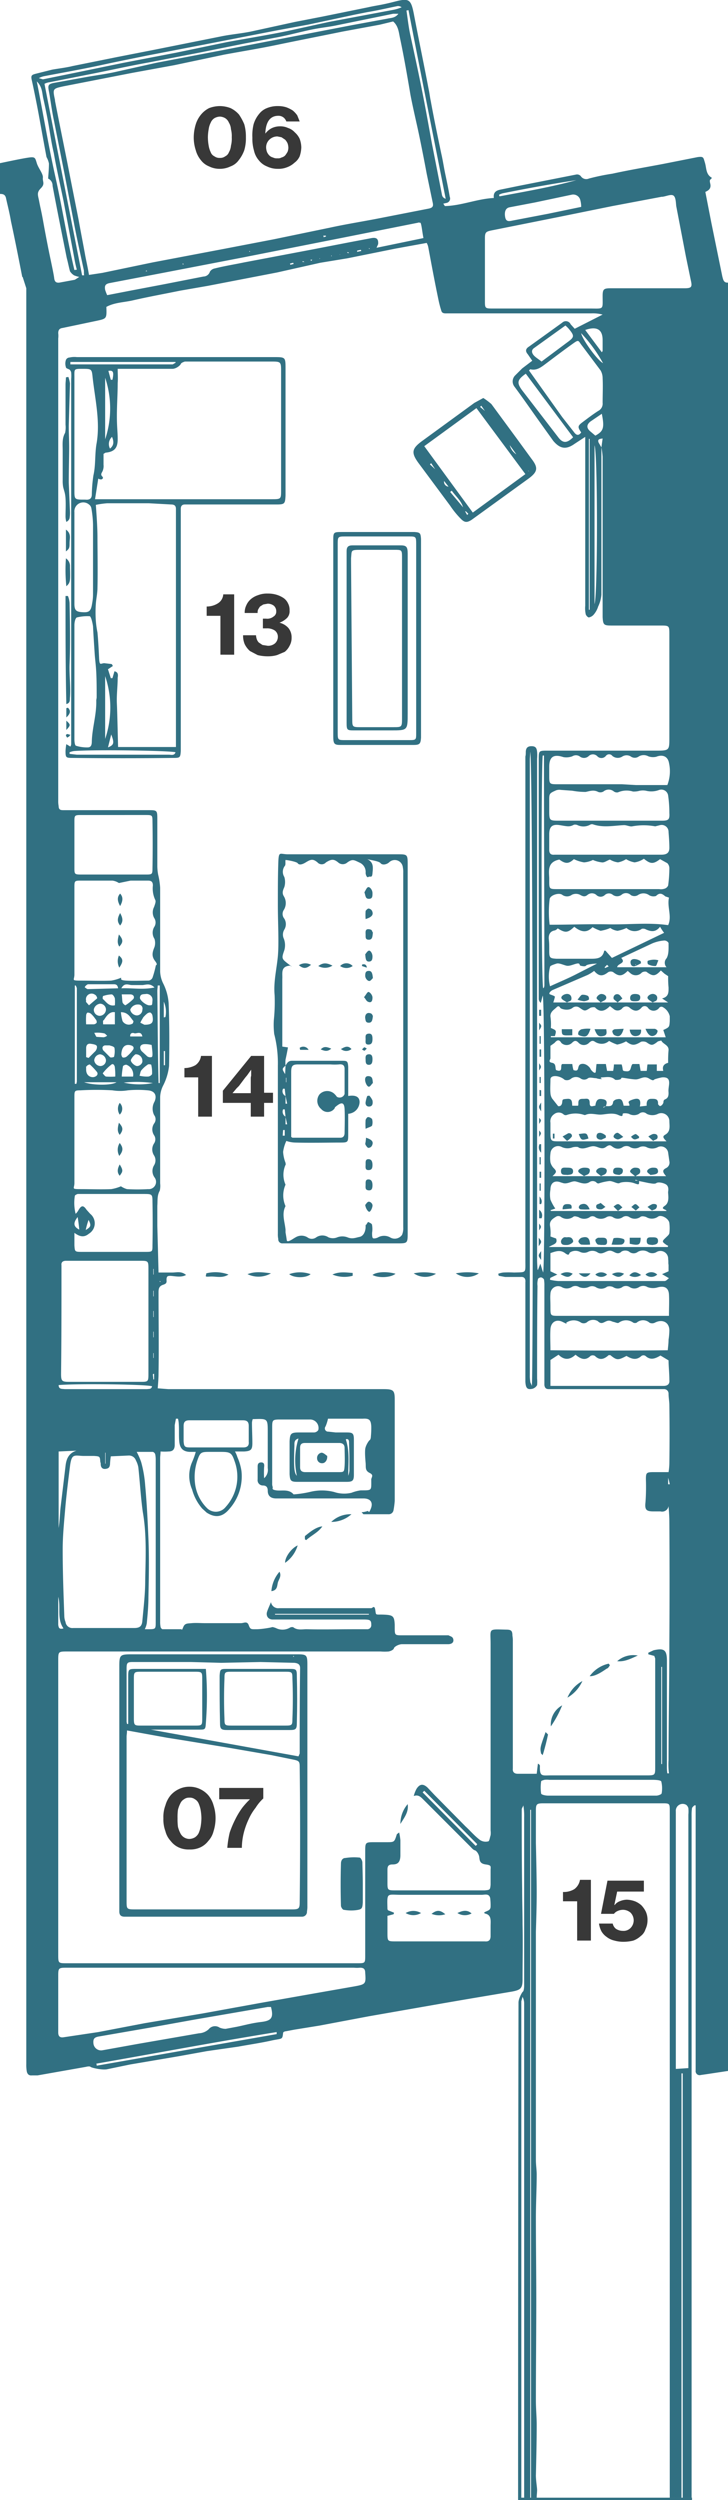 <svg xmlns="http://www.w3.org/2000/svg" viewBox="0 0 180 617.5"><defs><style>.cls-1{fill:#317082;}.cls-2{fill:#383838;}</style></defs><title>level3</title><g id="Layer_2" data-name="Layer 2"><g id="Layer_2-2" data-name="Layer 2"><path class="cls-1" d="M16.4,183.8l1,.6a1.4,1.4,0,0,0,.2-.6V93.6a8.6,8.6,0,0,0,0-1.6,1.3,1.3,0,0,0-.4-.7c-.3-.2-.9-.3-.9-.6a2.8,2.8,0,0,1,0-1.8,1,1,0,0,1,.9-.6,5.3,5.3,0,0,1,1.8-.1H67.7c2.9,0,2.9,0,2.9,2.9v31.3c-.1,2-.2,2.2-2.2,2.2H45.7c-.7,0-1,.4-1,1.1v59.8c-.1,1.6-.2,1.7-1.8,1.7-8.3.1-16.7.1-25,0-1.6,0-1.7-.1-1.7-1.7A12.8,12.8,0,0,1,16.4,183.8Zm7.1-60.5H67.4c2,0,2.1-.1,2.1-2V91.4c0-2-.2-2.1-2.2-2.1H45.7c-.3.1-.9.3-1,.6s-1.1,1.2-2.1,1.2H29.1c0,1.3.1,2.4,0,3.5,0,2.7-.2,5.5-.2,8.2s.2,3.8.2,5.7-.6,3.1-3,3.3l-.5.3v2.7a3.1,3.1,0,0,1-.3,1.7c-.3.5-.4.8,0,1.2s-.1.7-.2.7a1.1,1.1,0,0,1-.8-.2Zm4.8,42.5c1,.2.9,1,.8,1.6,0,2.1-.3,4.3-.2,6.4s.2,7.1.3,10.7H43.5V125.7c0-.8-.4-1.1-1.2-1.1l-5.5-.3H26.5a20.9,20.9,0,0,0-2.8.4c.2,2.9.4,5.5.4,8.1s.1,8.3,0,12.4c0,1.3-.3,2.6-.4,3.9a30.8,30.8,0,0,0,0,4.3,23.6,23.6,0,0,0,.4,2.8c.2,2.1.3,4.2.4,6.3s.4,1.3,1.3,1.3l1.7.2c.2,0,.3.3.4.5l-1.2.8.7,2.2h.4Zm-9.9-58.7v14.2c0,2,.1,2.1,2.2,2.1h.5c1,.1,1.6-.2,1.6-1.3a35.7,35.7,0,0,1,.4-4.7c.6-2.6.3-5.3.8-8,.9-5.4-.4-10.8-1-16.2-.2-2.1-.3-2.1-2.5-2.1s-2,0-2,2.1Zm0,61.3v14.2c0,.6.1,1.5.4,1.6a9.2,9.2,0,0,0,2.9.4c.9,0,1-.8,1-1.5.1-3.4,1.2-6.6,1.1-10.1,0-.2.1-.5.1-.8,0-2.1,0-4.1-.1-6.1s-.3-3.2-.4-4.8-.3-4.4-.4-6.6a11.6,11.6,0,0,0-.4-1.8c-.1-.3-.3-.7-.4-.7a11.2,11.2,0,0,0-3.2.3c-.4.2-.6,1.2-.6,1.9Zm0-30.8h0v11.5c0,1.6.4,2,1.9,2.1s2.1-.1,2.4-1.7.3-2.1.3-3.1V129.6a25.8,25.8,0,0,0-.4-4,1.5,1.5,0,0,0-.6-1,2.2,2.2,0,0,0-3.6,1.9Zm-1.2,48.2v.4l1.8.2H41.8c.5,0,1.3.3,1.6-.6-1.3-.4-19.9-.7-25.1-.3A4.5,4.5,0,0,0,17.2,185.8ZM43.4,89.6v-.2h-26V90H42.7ZM26,167v15.5A24.2,24.2,0,0,0,26,167Zm0-58.5a24,24,0,0,0,0-15.2Zm1.7-.6a2.4,2.4,0,0,0-.5,2.9C28.3,109.9,28.1,108.9,27.7,107.9Zm-1,76.7c1.5-.6,1.6-1.1.8-3.2Zm.7-90.8h.4c.4-1.9.2-2.4-1-2.2Z"/><path class="cls-1" d="M76,441v29.7a6.6,6.6,0,0,1-.1,1.4,1.2,1.2,0,0,1-1.2,1.3H30.8c-.9,0-1.3-.4-1.3-1.3V411.5c0-2.7.2-2.9,2.9-2.9H73.6c2.2,0,2.4.2,2.4,2.5V441ZM31.4,427.4c0,.8-.1,1.1-.1,1.5v40.8c0,1.8.1,1.9,2,1.9H72.2c1.7,0,1.9-.2,1.9-1.8q.2-16.7,0-33.3c0-1.4-.1-1.6-1.6-1.9l-5.4-1.1-10.4-1.8-11.6-1.9-3.8-.6Zm42.4,6.4.3-.7c0-7.1,0-14.1.1-21.1,0-.9-.5-1.2-1.4-1.3l-8.4-.2-9.7.2-7.5-.2H32.8c-1.3,0-1.5.2-1.5,1.6v13.2a4.3,4.3,0,0,1,.1.5h.3V414.1c0-1.8.1-1.9,1.9-1.9H50.9a85.6,85.6,0,0,1,0,13.4c-.1,1.6-.2,1.6-1.7,1.6H37.3ZM41.6,412.9H34.9c-1.7,0-1.8.1-1.8,1.7v9.9c0,1.6.2,1.7,1.6,1.7H48.4c1.5,0,1.6-.1,1.6-1.7v-9.9c0-1.6-.1-1.7-1.8-1.7Zm-9.8-3.8h0Zm40.9.1c0-.1-.1-.1-.1-.2h-.1v.2Z"/><path class="cls-1" d="M100.8,259.3v45.1c0,2.7,0,2.7-2.6,2.7H69.9a1,1,0,0,1-1.1-1.1,5.3,5.3,0,0,1-.1-1.3V263.2a28.7,28.7,0,0,0-.9-7.8,19.3,19.3,0,0,1-.1-3.4,43.3,43.3,0,0,0,.2-6.2c-.3-3.3.5-6.4.8-9.6s0-8.4,0-12.6,0-6.8.1-10.2.3-2.4,2.4-2.4H98.5c2.2,0,2.3.1,2.3,2.4ZM70.6,275.8v1.9H71l-.4-1.8-.2-1.9H70A1.4,1.4,0,0,0,70.6,275.8Zm0-5.1v1.9H71l-.4-1.9-.2-1.8H70A1.3,1.3,0,0,0,70.6,270.7Zm0-7.5c.4-.7.7-1.2,1.6-1.2H84.7c1.2,0,1.3.2,1.4,1.5v7.2c1.8-.3,2.7.2,2.8,1.3s-.7,2.9-2.8,3.1V280c0,2.2,0,2.2-2.2,2.2s-7.3.1-10.9,0a7.2,7.2,0,0,1-2.2-.4,9.2,9.2,0,0,0-.8,2.7,8.8,8.8,0,0,0,.6,2.7c0,.2.1.4,0,.5a6,6,0,0,0,0,4.9,6.5,6.5,0,0,0,0,5.3c-1,1.9-.2,3.8,0,5.8v.7c.1.6.2,1.1.3,1.9s1.6-.4,2.2-.7a2.8,2.8,0,0,1,2.9,0,1.8,1.8,0,0,0,2.2,0,2.7,2.7,0,0,1,3,0,2.8,2.8,0,0,0,2.2,0,3.6,3.6,0,0,1,2.5,0c1.2.5,2,.1,3-.1s1.5-1.4,1.5-2.5-.1-.2,0-.3l.6-.9c.4.2,1,.4,1,.8a6.1,6.1,0,0,1,0,1.9c0,.5,0,1.1.2,1.3s1,0,1.3-.2a3.1,3.1,0,0,1,3.1.1,2.2,2.2,0,0,0,2.8-.7,4.2,4.2,0,0,0,.3-1.9V215.6a6.1,6.1,0,0,0-.1-1.4,2,2,0,0,0-3.4-1.2c-.7.6-1.7.7-2.1.2s-2.1-.7-3.3-1c1.7.8,1.4,2.2,1.3,3.5s-.6.6-1,.9-.7-.6-.7-1a2.5,2.5,0,0,0-1.4-2.5c-1.5-.7-1.8-1-3.1-.1a1.7,1.7,0,0,1-2.3,0c-1.1-.9-1.7-.8-3,0a1.4,1.4,0,0,1-2.1,0c-1.1-.9-1.6-.8-2.9,0s-1.8.5-2,.2-2-.7-3-.8h0c-.1.5.1,1.2-.2,1.5a2.4,2.4,0,0,0-.1,2.7,4.3,4.3,0,0,1,0,2.5c-.4.9-.6,1.5-.1,2.3a3.2,3.2,0,0,1,0,3.3,1.8,1.8,0,0,0,.1,2.2,2.6,2.6,0,0,1,0,2.7,2.4,2.4,0,0,0-.1,2.3,4.5,4.5,0,0,1,.1,2.8c-.7,2-.7,2.1,1,3.4s.3.3.4.4c-2.4.2-1.8,1.9-1.9,3.3v16.7l1.4.2q-.3,1.7-.6,3a7.5,7.5,0,0,0,0,1.5c-.9.8-.9.8-.1,2.1ZM72,280.8l.3.2H84.2c.7,0,1-.5,1-1.2s.1-3.9,0-5.9-1.1-1.4-1.9-.8-.4.5-.6.7a2.1,2.1,0,0,1-3.3.1,2.6,2.6,0,0,1-.4-3.6,2.6,2.6,0,0,1,3.6-.2,5,5,0,0,1,.7.8,1.3,1.3,0,0,0,1.9-.7V264c0-1-.6-1.2-1.4-1.1a14.7,14.7,0,0,1-2.1,0h-8c-1.4,0-1.7.4-1.7,1.9Zm-2.1-.3h.5v-1.4H70Zm.8-13.2h.1v-1.1h-.1Z"/><path class="cls-1" d="M119.5,98.3a17.3,17.3,0,0,1,2,1.5l6.4,8.7,3.5,4.8c1.7,2.2,1.6,3.2-.7,4.9l-14.1,10.2c-1.1.7-1.7.7-2.6-.2a21.6,21.6,0,0,1-2.7-3.3l-7.5-10.1-.3-.4c-1.9-2.6-1.7-3.6.9-5.5l12.9-9.4Zm-13.7,15.1-.3-.4-.7-1-.4-.4-.2-.3.2.3.4.4.7,1,.3.4h0Zm24.5.4h0l.4.3h0Zm-24.5,1.8h0Zm.8,1h0l.3.4.4.4.3.7.4.3h0l-.4-.3-.3-.7-.4-.4Zm2.1,2.9h0Zm.7,1.1h0l.4.4.4.7.3.3.4.4h0l-.4-.4-.3-.3-.4-.7Zm11.2-20.2h0l.4.4.3.7h0l-.3-.7Zm-9,23.1.4.3h0Zm1.1,1.4h0Zm1.1,1.5h0Zm10.4-20.9-.4-.4v0l.4.4h0Zm1.1,1.4.3.4Zm2.1,2.9h0l.4.4h0Zm2.2,2.9h0l-.4-.4-.3-.3-.4-.8h0l.4.8.3.3Zm-4.7-4.3-.3-.4-1.8-2.5-1.1-1.5-.7-1-1.1-1.5-.9-1.3-.3.3,1.2,1L121,103l.7,1,1.1,1.5,1.8,2.5.3.4.4.7.7.7a3.8,3.8,0,0,0,1.8,2.5l.7,1.1.4.4,1.1,1.4.3.7.4.5h.1l-.5-.4-.3-.7-1.1-1.4-.4-.4-.7-1.1-1.8-2.5-.7-.7Zm-15.1,10.4-.4-.4-1.8-2.5-1-1.5-.3.3,1.3,1.2,1.8,2.5.4.4a1.2,1.2,0,0,0,1.1,1.4h0Zm4.7,6.5h0c-.5-1.7-1.9-2.8-2.8-4.1l-.4.3Zm15.4-8.2-12.1-16.3-12.9,9.4,12,16.4Zm-14.4,10.1.3-.3-.6-.6H115Z"/><path class="cls-1" d="M82.4,157.6v-24c0-2.2,0-2.2,2.3-2.2h17.8c1.4.1,1.5.3,1.6,1.7v49.1c-.1,1.5-.3,1.8-1.9,1.8h-18c-1.6,0-1.8-.3-1.8-2.2Zm20.5.3V134.3c0-1.7-.1-1.8-1.6-1.8H85.2c-1.6,0-1.7.1-1.7,1.8V181c0,1.8.1,1.8,1.9,1.8h15.8c1.7,0,1.7-.1,1.7-1.7V157.9Z"/><path class="cls-1" d="M89.7,465.2v4.7c-.1,1.5-.2,1.7-1.7,1.9a10.1,10.1,0,0,1-3-.1c-.3,0-.7-.7-.7-1-.1-3.5-.1-7,0-10.4,0-.8.4-1.4,1.1-1.4a13.8,13.8,0,0,1,3.5-.1c.3,0,.7.8.7,1.2s.1,3.5.1,5.2Z"/><path class="cls-1" d="M16.9,93.1a7.5,7.5,0,0,1,.4,1.6L17,105.2c0,1.8.1,3.5.1,5.3s-.1,5.8-.1,8.7l.3,7.2a8.6,8.6,0,0,1-.1,1.6,1.4,1.4,0,0,1-.8.9,5.1,5.1,0,0,1-.2-1.3c0-1.5.1-3,0-4.5s-.4-1.9-.6-2.9a8.6,8.6,0,0,1-.1-1.6v-7.3c0-1.5-.2-3,.6-4.4a6.6,6.6,0,0,0,.1-2V95c0-.6.1-1.2.1-1.8Z"/><path class="cls-1" d="M16.4,173.9c-.2-8.9-.2-17.8-.2-26.7h.6a5.9,5.9,0,0,1,.4,1.7c.1,5.1.2,10.1,0,15.1-.1,2.8.3,5.5.1,8.2C17.2,172.8,17.5,173.6,16.4,173.9Z"/><path class="cls-1" d="M16.4,144.8a39.3,39.3,0,0,1-.1-6.9,2.3,2.3,0,0,1,1,2.1C17.4,143.6,17.4,143.9,16.4,144.8Z"/><path class="cls-1" d="M97.8,314.6c-1.2,1-4.3,1.1-5.7.3C93.1,314.1,95.7,314,97.8,314.6Z"/><path class="cls-1" d="M61.2,314.7c1.8-.7,3.6-.5,5.8-.2A6.2,6.2,0,0,1,61.2,314.7Z"/><path class="cls-1" d="M107.8,314.6a5,5,0,0,1-5.5-.1A12.7,12.7,0,0,1,107.8,314.6Z"/><path class="cls-1" d="M150.8,411.3c-.2.3-.4.7-.7.8s-2.6,2-4.3,1.9a7.9,7.9,0,0,1,4.7-3.1Z"/><path class="cls-1" d="M51,314.5a9.3,9.3,0,0,1,5.5.3c-1.6,1-3.1.4-4.6.5S51,315.2,51,314.5Z"/><path class="cls-1" d="M71.5,314.7a8,8,0,0,1,5.3,0C75.7,315.7,72.7,315.7,71.5,314.7Z"/><path class="cls-1" d="M112.7,314.5a15.6,15.6,0,0,1,5.7,0A5,5,0,0,1,112.7,314.5Z"/><path class="cls-1" d="M87.2,315.1a7.8,7.8,0,0,1-5-.3c1.7-.8,3.4-.5,5-.4Z"/><path class="cls-1" d="M133.8,433.2c-.3-1.5-.3-1.5,1.1-5.4l.6.6c-.3,1.5-.7,3-1.1,4.4S134.1,433,133.8,433.2Z"/><path class="cls-1" d="M79.7,377c-1,1.5-2.7,2.2-4,3.4l-.3-.2c0-.3-.1-.8.1-.9S77.9,377.1,79.7,377Z"/><path class="cls-1" d="M16.3,136.2v-5.4c1.4,1,.9,2.2.9,3.3S17.2,135.5,16.3,136.2Z"/><path class="cls-1" d="M152.6,410.3a6,6,0,0,1,5.1-1.4C156.1,409.6,154.5,410.5,152.6,410.3Z"/><path class="cls-1" d="M136.2,426.4a5.4,5.4,0,0,1,2.8-5.2A26.1,26.1,0,0,1,136.2,426.4Z"/><path class="cls-1" d="M99,450.5a7.4,7.4,0,0,1,1.8-4.9C101.1,447.6,99.9,449,99,450.5Z"/><path class="cls-1" d="M67.1,393a8.3,8.3,0,0,1,2-4.8c.6,1.1-.2,1.9-.4,2.7S68.6,392.8,67.1,393Z"/><path class="cls-1" d="M81.9,375.9a6.8,6.8,0,0,1,5-1.9A7.5,7.5,0,0,1,81.9,375.9Z"/><path class="cls-1" d="M73.6,381.7a8,8,0,0,1-3.1,4.3C70.4,384.7,72,382.4,73.6,381.7Z"/><path class="cls-1" d="M140.3,419.3a8.2,8.2,0,0,1,3.7-4.1A9,9,0,0,1,140.3,419.3Z"/><path class="cls-1" d="M16.4,180.3V178C17.5,179,17.5,179.1,16.4,180.3Z"/><path class="cls-1" d="M16.8,174.8c.7.7.7,1.4-.4,2.4v-2.3Z"/><path class="cls-1" d="M133.4,287.6v-1.8h.3v1.8Z"/><path class="cls-1" d="M133.8,309v2.2C133,310.1,133,310.1,133.8,309Z"/><path class="cls-1" d="M133.8,272.3v2.2C133.1,273.4,133.1,273.4,133.8,272.3Z"/><path class="cls-1" d="M133.3,254.5v-1.9C134,253.4,134,253.4,133.3,254.5Z"/><path class="cls-1" d="M133.7,255.9v1.9h-.3v-1.9Z"/><path class="cls-1" d="M133.4,261v-1.8h.4V261Z"/><path class="cls-1" d="M133.7,292.3v1.8h-.3v-1.8Z"/><path class="cls-1" d="M133.2,307.8v-2.1C134,306.7,134,306.7,133.2,307.8Z"/><path class="cls-1" d="M133.3,300.9v-2.1a1.7,1.7,0,0,1,.6,2.1Z"/><path class="cls-1" d="M133.8,282.6v2.1a1.8,1.8,0,0,1-.4-2.1Z"/><path class="cls-1" d="M133.3,303.9v-1.7C133.9,303,133.9,303,133.3,303.9Z"/><path class="cls-1" d="M133.3,264.4v-1.8C133.9,263.5,133.9,263.5,133.3,264.4Z"/><path class="cls-1" d="M133.8,269.3v1.4h-.4v-1.5Z"/><path class="cls-1" d="M133.8,249.4v1.5h-.5v-1.5Z"/><path class="cls-1" d="M133.3,277.6v-1.5C133.9,276.7,133.9,276.7,133.3,277.6Z"/><path class="cls-1" d="M133.4,267.5V266h.3v1.5Z"/><path class="cls-1" d="M133.3,280.8v-1.6C133.9,279.9,133.9,279.9,133.3,280.8Z"/><path class="cls-1" d="M133.8,289.4v1.5h-.4v-1.5Z"/><path class="cls-1" d="M133.4,297.4v-1.9c.7.9.6,1.4.4,1.9Z"/><path class="cls-1" d="M17.1,181.9l-.5.3c-.1-.2-.3-.4-.3-.6a.4.4,0,0,1,.4-.3l.7.2Z"/><path class="cls-1" d="M29.4,230.8c1.1,1.3,1.1,1.9.1,3C28.9,232.9,29.1,232,29.4,230.8Z"/><path class="cls-1" d="M29.5,239a3.5,3.5,0,0,1-.1-3C30.5,236.9,30.5,237.5,29.5,239Z"/><path class="cls-1" d="M29.7,225.5c.7,1.3.8,2.1,0,3.1C28.9,227.6,29,226.8,29.7,225.5Z"/><path class="cls-1" d="M29.7,223.8c-.7-1.3-.8-2.2,0-3.1C30.5,221.6,30.4,222.5,29.7,223.8Z"/><path class="cls-1" d="M29.5,285.5a3.1,3.1,0,0,1,.1-3.2C30.5,283.5,30.5,284.2,29.5,285.5Z"/><path class="cls-1" d="M29.6,272.4a2,2,0,0,1,0,2.9A2.6,2.6,0,0,1,29.6,272.4Z"/><path class="cls-1" d="M29.4,277.3c1.1,1.2,1.1,1.8.2,3C28.9,279.4,29.1,278.5,29.4,277.3Z"/><path class="cls-1" d="M29.6,287.6c.9,1.5.8,1.7,0,2.8C28.9,289.6,29,288.7,29.6,287.6Z"/><path class="cls-1" d="M100.3,472.5a3.7,3.7,0,0,1,3.8,0A3.7,3.7,0,0,1,100.3,472.5Z"/><path class="cls-1" d="M116.6,472.6a3.4,3.4,0,0,1-3.5-.1C114.5,471.8,115.6,471.7,116.6,472.6Z"/><path class="cls-1" d="M110.1,472.8a4.9,4.9,0,0,1-3.4-.1C108,471.7,108.8,471.7,110.1,472.8Z"/><path class="cls-1" d="M143.1,314.5H146C145.1,315.6,144.3,315.7,143.1,314.5Z"/><path class="cls-1" d="M158.5,314.9a2.6,2.6,0,0,1-2.9.1C156.6,314,157.2,314,158.5,314.9Z"/><path class="cls-1" d="M151.3,314.7a3.2,3.2,0,0,1,3-.1C153.3,315.6,152.7,315.6,151.3,314.7Z"/><path class="cls-1" d="M138.6,314.7a2.9,2.9,0,0,1,3-.1C140.7,315.6,140.2,315.6,138.6,314.7Z"/><path class="cls-1" d="M162.5,314.8a2.1,2.1,0,0,1-2.9,0A2.1,2.1,0,0,1,162.5,314.8Z"/><path class="cls-1" d="M147.2,314.8a2.2,2.2,0,0,1,2.9,0A2.1,2.1,0,0,1,147.2,314.8Z"/><path class="cls-1" d="M145.8,298.7a16.1,16.1,0,0,1-2.2,0,.6.6,0,0,1-.5-.5.9.9,0,0,1,.5-.7C144.4,297.2,145.2,297.2,145.8,298.7Z"/><path class="cls-1" d="M161.2,299l-1.1-.9a7.5,7.5,0,0,1,1.2-.7c.6-.1,1.3,0,1.1.7S161.7,298.7,161.2,299Z"/><path class="cls-1" d="M148.5,297.1l1.2,1c-.4.2-.7.6-1.1.6s-1.2,0-1.2-.7S148,297.5,148.5,297.1Z"/><path class="cls-1" d="M152.8,299.1l-1.1-1.1c.3-.2.7-.6,1.1-.6s.7.5,1.1.8Z"/><path class="cls-1" d="M139.1,298.7c0-1.1.5-1.3,1.2-1.3s1.2.1,1,1.1Z"/><path class="cls-1" d="M157.2,299l-1.1-.9c.3-.2.7-.7,1-.7s.7.5,1,.8Z"/><path class="cls-1" d="M140.2,305.6a1.7,1.7,0,0,1,1,.1c.3.2.6.7.5,1s-.9.8-1.5.8-1.5.1-1.5-.9a1.3,1.3,0,0,1,.6-.9C139.5,305.5,139.9,305.6,140.2,305.6Z"/><path class="cls-1" d="M151.2,307.4c.3-.7.4-1.6.6-1.6a4.5,4.5,0,0,1,2.3.2c.6.2.3,1.3-.5,1.4A19.1,19.1,0,0,1,151.2,307.4Z"/><path class="cls-1" d="M145.9,307.4a16.1,16.1,0,0,1-2.2,0,1.3,1.3,0,0,1-.7-.8,1.4,1.4,0,0,1,.8-.9C145.2,305.3,145.8,305.7,145.9,307.4Z"/><path class="cls-1" d="M148.6,307.5c-.3-.1-.7,0-.9-.2a1.6,1.6,0,0,1-.5-1c0-.2.4-.5.7-.6h.7c.7,0,1.5-.1,1.5,1S149.2,307.4,148.6,307.5Z"/><path class="cls-1" d="M155.7,307.2v-1.5h2.7C158.4,307.5,158,307.7,155.7,307.2Z"/><path class="cls-1" d="M161.3,307.5c-.7-.1-1.4,0-1.4-1s.7-.9,1.4-.9,1.4,0,1.4.9S161.9,307.4,161.3,307.5Z"/><path class="cls-1" d="M146,254.1c-.6,1.8-1,2.1-2.2,1.8s-.8-.6-.8-.9.6-.8.9-.8A7,7,0,0,1,146,254.1Z"/><path class="cls-1" d="M147,254.2h2.9c.1.8.3,1.5-.8,1.7S147.6,255.8,147,254.2Z"/><path class="cls-1" d="M138.9,254.2h2.6v1.5C138.9,255.8,138.9,255.8,138.9,254.2Z"/><path class="cls-1" d="M159.6,254.1h2.3a1.2,1.2,0,0,1,.7.5,1.5,1.5,0,0,1-.4.9C161.2,256.3,160.3,255.9,159.6,254.1Z"/><path class="cls-1" d="M154.2,254.1c-.5,1.8-1.2,2.2-2.4,1.5a1.5,1.5,0,0,1-.4-.9c0-.2.4-.5.7-.5Z"/><path class="cls-1" d="M155.7,254.3h2.8c.1,1-.3,1.5-1.2,1.6S155.8,255.4,155.7,254.3Z"/><path class="cls-1" d="M140.3,290.2c-.6-.1-1.6.2-1.6-.9s.8-.9,1.5-.9,1.5,0,1.5.9S140.9,290.1,140.3,290.2Z"/><path class="cls-1" d="M144.4,290.5c-.6-.5-1.2-.7-1.4-1.1s.5-1,1.5-1,1.5.2,1.3,1S145,290.1,144.4,290.5Z"/><path class="cls-1" d="M160.8,290.2c-.1-.2-.8-.5-.8-.9s.7-.9,1.4-.9,1.2,0,1.3.8S161.9,290.1,160.8,290.2Z"/><path class="cls-1" d="M148.6,290.5c-.5-.5-1.2-.8-1.2-1.2s.6-.9,1.3-.9,1.5.2,1.3,1S149.2,290.1,148.6,290.5Z"/><path class="cls-1" d="M153.2,290.2c-1.1-.1-1.7-.2-1.6-1s.6-.8,1.2-.8,1.3.1,1.2.9S153.3,290,153.2,290.2Z"/><path class="cls-1" d="M157.1,290.6c-.6-.6-1.2-.9-1.3-1.2s.5-1,1.2-1,1.3.1,1.3.9S157.6,290,157.1,290.6Z"/><path class="cls-1" d="M149.8,281l-1.1.5c-.7,0-1.3-.3-1.2-1s.6-.7,1-.7a2.8,2.8,0,0,1,1.3.7Z"/><path class="cls-1" d="M140.2,281.8l-1.1-1.1,1.4-.8c.6-.1,1,.3.9.8A4.4,4.4,0,0,1,140.2,281.8Z"/><path class="cls-1" d="M143.1,280.1c2-.3,2-.3,2.4,1.1C143.8,281.7,143.7,281.7,143.1,280.1Z"/><path class="cls-1" d="M154.1,280.8c-.7.4-1.1.7-1.5.6s-.9-.4-.9-.7.5-1,1.1-.9A11.5,11.5,0,0,1,154.1,280.8Z"/><path class="cls-1" d="M161.5,281.8l-1.2-1.1a6,6,0,0,1,1.1-.6c.5-.1,1.2,0,1.2.7S162,281.4,161.5,281.8Z"/><path class="cls-1" d="M158,281.1c-.4.1-.8.4-1.2.3s-.5-.4-.8-.6a3.4,3.4,0,0,1,1.1-.7c.3,0,.6.4.9.6Z"/><path class="cls-1" d="M137.1,280v1.2h-.4V280Z"/><path class="cls-1" d="M157,245.5c.8,0,1.4.2,1.3,1s-.7.8-1.3.8-1.2,0-1.2-.8S156.4,245.5,157,245.5Z"/><path class="cls-1" d="M161.4,247.6c-.6-.4-1.2-.7-1.3-1.1s.5-.9,1.1-1,1.4.3,1.3,1.1S161.9,247.2,161.4,247.6Z"/><path class="cls-1" d="M140.2,247.6c-.6-.4-1.3-.7-1.4-1.1s.5-.9,1.2-1,1.3.3,1.3,1.1S140.7,247.2,140.2,247.6Z"/><path class="cls-1" d="M148.5,247.6c-.4-.5-1-.8-1-1.1s.6-1,1.2-1,1.3.4,1.2,1S149.1,247.2,148.5,247.6Z"/><path class="cls-1" d="M142.8,246.9c.5-.6.8-1.1,1.1-1.2a2.7,2.7,0,0,1,1.5.3,1,1,0,0,1,.2.9,2.8,2.8,0,0,1-1.2.4A6.2,6.2,0,0,1,142.8,246.9Z"/><path class="cls-1" d="M152.7,247.6c-.4-.4-1-.7-1-1a.9.9,0,0,1,1.2-1c.4.1.7.7,1,1Z"/><path class="cls-1" d="M80.9,359.6c.1,1-.5,1.8-1.2,1.8a1.2,1.2,0,0,1-1.3-1.2,1.3,1.3,0,0,1,1.1-1.4C80,358.8,80.6,359.4,80.9,359.6Z"/><path class="cls-1" d="M162.8,237.2c-.3.5-.4,1.3-.7,1.4a3.7,3.7,0,0,1-1.8-.4c-.2,0-.3-.8-.1-.9S161.7,236.8,162.8,237.2Z"/><path class="cls-1" d="M158.5,237.9a9.1,9.1,0,0,1-1.4.7c-.6.2-1.1,0-1.2-.8s.6-1,1.2-.9a2.9,2.9,0,0,1,1.3.5Zm-1.2.3h-.2v.2Z"/><path class="cls-1" d="M153.3,238.4Z"/><path class="cls-1" d="M63.9,412.2h7.7c1.7,0,1.8.1,1.8,1.9.1,3.7.1,7.5,0,11.3,0,1.7-.2,1.9-1.8,1.9H56.2c-1.6,0-1.8-.3-1.8-1.8-.1-3.9-.1-7.8-.1-11.6.1-1.6.2-1.7,1.7-1.7Zm0,.7H57.2c-1.6,0-1.7.1-1.7,1.7q-.2,4.9,0,9.9c0,1.6.1,1.7,1.7,1.7H70.6c1.6,0,1.7-.1,1.7-1.7q.2-5,0-9.9c0-1.6-.1-1.7-1.7-1.7Z"/><path class="cls-1" d="M90.1,220.4c.3-.5.6-1.3,1-1.3s1,.7,1,1.5,0,1.4-.9,1.4S90.4,221.2,90.1,220.4Z"/><path class="cls-1" d="M92.1,287.7c0,.7-.1,1.3-1,1.3s-.7-.8-.7-1.4-.1-1.3.7-1.3S92.1,287,92.1,287.7Z"/><path class="cls-1" d="M92.1,256.6c0,.7-.1,1.4-1,1.4s-.7-.7-.7-1.3-.2-1.3.7-1.4S92.1,255.9,92.1,256.6Z"/><path class="cls-1" d="M92.1,292.7c0,.7-.1,1.4-1,1.3s-.7-.8-.7-1.4-.1-1.3.7-1.3S92.1,292,92.1,292.7Z"/><path class="cls-1" d="M90.3,235.7c.2-.2.5-.8.9-.9s.9.7.9,1.4-.1,1.3-.9,1.3S90.4,236.7,90.3,235.7Z"/><path class="cls-1" d="M92.2,267.5c-.3.2-.6.9-1,.9s-.8-.8-.9-1.4,0-1.3.9-1.2S92.1,266.5,92.2,267.5Z"/><path class="cls-1" d="M92.2,230.3c-.1,1-.1,1.8-1,1.8s-.8-.6-.8-1.2-.2-1.5.8-1.4S91.9,230.1,92.2,230.3Z"/><path class="cls-1" d="M92.1,261.6c0,.7-.1,1.4-.9,1.4s-.8-.7-.8-1.2-.2-1.3.7-1.4S92.1,261,92.1,261.6Z"/><path class="cls-1" d="M90,246.3c.5-.6.8-1.3,1.1-1.3s1,.7,1,1.4-.2,1.3-.9,1.1S90.5,246.8,90,246.3Z"/><path class="cls-1" d="M90.4,278.8a15.5,15.5,0,0,1,0-2.2c.1-.3.4-.7.6-.7a1.4,1.4,0,0,1,1,.5,2.9,2.9,0,0,1,0,1.6C91.8,278.3,91.2,278.4,90.4,278.8Z"/><path class="cls-1" d="M90.3,297.6c.2-.2.5-.8.9-.8s1,.5.9,1.1-.5,1.4-.8,1.4S90.4,298.5,90.3,297.6Z"/><path class="cls-1" d="M91.3,270.6a4.2,4.2,0,0,1,.8,1.2c.1.6.1,1.4-.7,1.5s-1.1-.5-1-1.1a8.3,8.3,0,0,1,.4-1.5Z"/><path class="cls-1" d="M90.5,281c1.5.5,1.9,1,1.5,1.9a1,1,0,0,1-.8.6c-.3.1-.6-.4-.8-.7a.8.8,0,0,1,0-.7C90.4,281.8,90.5,281.4,90.5,281Z"/><path class="cls-1" d="M92.2,241.6c-.2.1-.5.7-.9.7s-1-.6-1-1.3.1-1.2.9-1.2S92.1,240.6,92.2,241.6Z"/><path class="cls-1" d="M92.2,250.9c-.1,1-.2,1.7-1,1.7s-.8-.5-.9-1.1.2-1.4,1-1.3S92,250.7,92.2,250.9Z"/><path class="cls-1" d="M90.4,227a13.3,13.3,0,0,1,0-2c.1-.2.5-.6.7-.6a1.1,1.1,0,0,1,.9.6C92.4,225.9,92,226.5,90.4,227Z"/><path class="cls-1" d="M87.2,238.6a2.7,2.7,0,0,1-3.1,0A2.1,2.1,0,0,1,87.2,238.6Z"/><path class="cls-1" d="M73.9,238.4a2.9,2.9,0,0,1,3-.1C75.7,239.3,75,239.3,73.9,238.4Z"/><path class="cls-1" d="M82.2,238.5a3.4,3.4,0,0,1-3.5.1C79.9,237.7,80.8,237.8,82.2,238.5Z"/><path class="cls-1" d="M84.3,259.1c.9-.5,1.7-1,2.6,0A2,2,0,0,1,84.3,259.1Z"/><path class="cls-1" d="M79.3,259.2c.8-.9,1.6-.6,2.6-.2C80.9,259.9,80.1,259.5,79.3,259.2Z"/><path class="cls-1" d="M74.1,258.8a1.5,1.5,0,0,1,2.2.5H74.2Z"/><path class="cls-1" d="M90.7,239l-1.2-.4c0-.1,0-.4.1-.4S90.6,237.9,90.7,239Z"/><path class="cls-1" d="M90.7,259c-.3.2-.4.5-.6.5s-.4-.2-.6-.3l.5-.5C90.1,258.6,90.4,258.8,90.7,259Z"/><path class="cls-1" d="M85.7,157.5V136.1c0-1,.4-1.4,1.4-1.4h12c1.4,0,1.7.4,1.7,2v39.5c0,4.2,0,4.2-4.1,4.2H87.5c-1.7,0-1.8-.1-1.8-1.9v-21Zm13.7.2V137.6c0-1.8-.1-1.8-1.9-1.8s-5.5,0-8.2,0-2.3.1-2.5,2.1V139l.3,38.8c0,1.7.1,1.8,1.9,1.8h8.3c2,0,2.1,0,2.1-2.1Z"/><path class="cls-2" d="M54.3,41.7a5.8,5.8,0,0,1-2.6-.6,4.8,4.8,0,0,1-2-1.5,6.6,6.6,0,0,1-1.3-2.5,10.2,10.2,0,0,1-.5-3.2,11.3,11.3,0,0,1,.5-3.2,7,7,0,0,1,1.3-2.4,6.2,6.2,0,0,1,2-1.6,7.6,7.6,0,0,1,2.7-.5,7.5,7.5,0,0,1,2.6.5,6.5,6.5,0,0,1,2.1,1.6,13.6,13.6,0,0,1,1.3,2.4,11.2,11.2,0,0,1,.4,3.2,10.4,10.4,0,0,1-.4,3.2A8.6,8.6,0,0,1,59,39.6a4.3,4.3,0,0,1-2,1.5A6,6,0,0,1,54.3,41.7Zm.1-2.7a2,2,0,0,0,1.3-.4,1.8,1.8,0,0,0,.9-1,3.8,3.8,0,0,0,.5-1.6,6.8,6.8,0,0,0,.2-2.1,6.5,6.5,0,0,0-.2-2,3.4,3.4,0,0,0-.5-1.6,2.4,2.4,0,0,0-.9-1.1,2.8,2.8,0,0,0-1.3-.4,2.9,2.9,0,0,0-1.4.4,2.4,2.4,0,0,0-.9,1.1,5,5,0,0,0-.5,1.6,12.3,12.3,0,0,0-.2,2,12.5,12.5,0,0,0,.2,2.1,6,6,0,0,0,.5,1.6,1.8,1.8,0,0,0,.9,1A2.1,2.1,0,0,0,54.4,39Z"/><path class="cls-2" d="M68.7,41.7a6,6,0,0,1-2.7-.6,4.8,4.8,0,0,1-2-1.5,5.4,5.4,0,0,1-1.2-2.4,10.4,10.4,0,0,1-.4-3.2,11.6,11.6,0,0,1,.3-3.3,7.2,7.2,0,0,1,1.4-2.6A4.5,4.5,0,0,1,66,26.7a6.8,6.8,0,0,1,2.7-.5,6.6,6.6,0,0,1,2.1.3,8,8,0,0,1,1.6.8,6.3,6.3,0,0,1,1.1,1.2l.6,1.5H70.8a2.4,2.4,0,0,0-.6-.9,2,2,0,0,0-1.4-.5c-2,0-3.1,1.5-3.2,4.4h0a4.7,4.7,0,0,1,1.5-1.3,4.6,4.6,0,0,1,2.1-.5,4.5,4.5,0,0,1,2,.4,3.9,3.9,0,0,1,1.7,1.1,4.8,4.8,0,0,1,1.2,1.6,6.5,6.5,0,0,1,.4,2.1,7.8,7.8,0,0,1-.4,2.2,4,4,0,0,1-1.3,1.6A5.4,5.4,0,0,1,71,41.3,5.6,5.6,0,0,1,68.7,41.7Zm-.1-2.6a1.6,1.6,0,0,0,1-.2,1.9,1.9,0,0,0,.9-.5,7,7,0,0,0,.6-.9,3,3,0,0,0,.2-1,3.6,3.6,0,0,0-.2-1.1,3.5,3.5,0,0,0-.6-.9l-.9-.6-1-.2a2.8,2.8,0,0,0-2,.8,2.6,2.6,0,0,0-.8,1.9,3.6,3.6,0,0,0,.2,1.1,2.8,2.8,0,0,0,.6.9,1.9,1.9,0,0,0,.9.5A2,2,0,0,0,68.6,39.1Z"/><path class="cls-2" d="M46.8,456.8a5.8,5.8,0,0,1-2.6-.5,5.3,5.3,0,0,1-2-1.6,5.5,5.5,0,0,1-1.3-2.4,8.3,8.3,0,0,1-.5-3.2,8,8,0,0,1,.5-3.2,6.6,6.6,0,0,1,1.3-2.5,6.2,6.2,0,0,1,2-1.5,5.8,5.8,0,0,1,2.6-.6,6,6,0,0,1,2.7.6,6.2,6.2,0,0,1,2,1.5,6.6,6.6,0,0,1,1.3,2.5,10.2,10.2,0,0,1,.5,3.2,10.7,10.7,0,0,1-.5,3.2,5.5,5.5,0,0,1-1.3,2.4,5.3,5.3,0,0,1-2,1.6A5.9,5.9,0,0,1,46.8,456.8Zm0-2.6a2.9,2.9,0,0,0,1.4-.4,2.8,2.8,0,0,0,.9-1,7.5,7.5,0,0,0,.5-1.6,13.6,13.6,0,0,0,.2-2.1,12.5,12.5,0,0,0-.2-2.1,7.5,7.5,0,0,0-.5-1.6,2.2,2.2,0,0,0-.9-1,2.1,2.1,0,0,0-1.4-.4,2,2,0,0,0-1.3.4,2.2,2.2,0,0,0-.9,1A7.6,7.6,0,0,0,44,447a13.4,13.4,0,0,0-.1,2.1,14.8,14.8,0,0,0,.1,2.1,7.6,7.6,0,0,0,.6,1.6,2.5,2.5,0,0,0,2.2,1.4Z"/><path class="cls-2" d="M56.8,452.6a25.2,25.2,0,0,1,1.4-3.3,18.9,18.9,0,0,1,1.7-2.8,19.9,19.9,0,0,1,1.9-2.1H54.2v-2.8H65.1v2.6a11.1,11.1,0,0,0-1.9,2.3,13.1,13.1,0,0,0-1.7,2.8,18.5,18.5,0,0,0-1.2,3.3,15.8,15.8,0,0,0-.5,3.8H56.2A24.4,24.4,0,0,1,56.8,452.6Z"/><path class="cls-2" d="M54.5,152.1H51.1v-2.3a5.1,5.1,0,0,0,2.8-.8,2.8,2.8,0,0,0,1.3-2.2h2.7v14.9H54.5Z"/><path class="cls-2" d="M66.3,162.1a10.3,10.3,0,0,1-2.6-.3l-1.9-1a5.5,5.5,0,0,1-1.3-1.7,5.4,5.4,0,0,1-.4-2.2h3.2a3.6,3.6,0,0,0,.2,1,2.2,2.2,0,0,0,.5.8l.9.6,1.3.2a2.6,2.6,0,0,0,1.8-.6,2.2,2.2,0,0,0,.7-1.6,1.9,1.9,0,0,0-.8-1.6,3.4,3.4,0,0,0-2-.5H65v-2.4h.8a2.4,2.4,0,0,0,1.8-.5,1.4,1.4,0,0,0,.7-1.3,1.8,1.8,0,0,0-.6-1.4,2.5,2.5,0,0,0-1.5-.5l-1.1.2-.8.5a5.6,5.6,0,0,0-.5.8,1.9,1.9,0,0,0-.1.8H60.5a4.1,4.1,0,0,1,.4-1.9A4.2,4.2,0,0,1,62,148a5.2,5.2,0,0,1,1.8-1,6.1,6.1,0,0,1,2.4-.4,7.3,7.3,0,0,1,2.2.3,6.7,6.7,0,0,1,1.7.8,3.3,3.3,0,0,1,1.1,1.3,3.4,3.4,0,0,1,.4,1.8,2.4,2.4,0,0,1-.6,1.8,5.2,5.2,0,0,1-1.9,1.2h0a4.3,4.3,0,0,1,2.2,1.3,3.6,3.6,0,0,1,.8,2.4,3.9,3.9,0,0,1-.5,2,4.4,4.4,0,0,1-1.2,1.5l-1.9.8A7.8,7.8,0,0,1,66.3,162.1Z"/><path class="cls-2" d="M49,266.1H45.6v-2.3a5.7,5.7,0,0,0,2.7-.7,3.3,3.3,0,0,0,1.4-2.3h2.7v15H49Z"/><path class="cls-2" d="M62,272.4H55.1v-3l7-8.6h3.2v9.1h2.2v2.5H65.3v3.4H62ZM57.4,270H62v-3.6a2,2,0,0,1,.1-.7v-1.5h0l-.5.7-.5.7-.5.6-1.5,2-.6.6-.5.6-.6.7Z"/><path class="cls-2" d="M142.7,469.6h-3.5v-2.3a5.1,5.1,0,0,0,2.8-.7,3.6,3.6,0,0,0,1.4-2.3h2.7v15h-3.4Z"/><path class="cls-2" d="M154.2,479.6a8,8,0,0,1-2.3-.3,4.8,4.8,0,0,1-1.9-.9,4.3,4.3,0,0,1-1.3-1.4,6,6,0,0,1-.6-1.9h3.4a2.2,2.2,0,0,0,.8,1.3,3.1,3.1,0,0,0,1.7.5,2.4,2.4,0,0,0,1.9-.7,2.7,2.7,0,0,0,0-3.8,2.9,2.9,0,0,0-1.8-.7,3.2,3.2,0,0,0-1.4.3,2.2,2.2,0,0,0-.9.7h-3.2l1.6-8.2h9v2.7h-6.6l-.7,3.3h.1a2.7,2.7,0,0,1,1.2-.9,4.8,4.8,0,0,1,1.8-.4,6.5,6.5,0,0,1,2,.4,5.4,5.4,0,0,1,1.6,1,6.4,6.4,0,0,1,1.1,1.6,4.9,4.9,0,0,1,.4,2.1,5.1,5.1,0,0,1-.5,2.2,3.3,3.3,0,0,1-1.2,1.7,5.4,5.4,0,0,1-1.8,1.1A9.9,9.9,0,0,1,154.2,479.6Z"/><path class="cls-1" d="M178.6,68.3l-2.7-13.2-1.5-7.7c.9-.4,1.5-.9,1.2-2.1s.2-.8.4-1.4c-1.5-.8-1.3-2.4-1.7-3.7s-.3-1.6-1.8-1.4l-8.6,1.7c-4.2.8-8.4,1.5-12.5,2.4a54.1,54.1,0,0,0-5.8,1.2,1.6,1.6,0,0,1-2-.6,1.2,1.2,0,0,0-1.1-.4l-14.2,2.8-4.4.9c-1.1.2-2,.6-1.8,2.1-4.1.2-8,1.9-12.1,2l-.4-.6.9-.2a1.1,1.1,0,0,0,.7-1.5c-.3-1.8-.7-3.7-1.1-5.6s-.6-3.4-1-5.1c-.9-4.3-1.8-8.6-2.6-13-.2-.9-.3-1.9-.5-2.8-1.2-6.3-2.5-12.5-3.7-18.8-.7-3.5-1.2-3.8-4.7-2.9s-4.4.9-6.6,1.4L79.7,4.1,73,5.4,62,7.8c-2.5.5-5,.7-7.4,1.2L38.1,12.3l-9.2,1.8L18,16.3c-1.6.4-3.4.6-5.1.9l-4,1c-1.2.3-1.3.5-1,1.8S9,25.2,9.5,27.9s1.3,7.2,2,10.9a5.2,5.2,0,0,1,.6,1.6c0,1.2-.1,2.3-.2,3.7A1.9,1.9,0,0,1,13,45.9c1.1,5.9,2.3,11.8,3.5,17.8.3,1.1.5,2.2.8,3.3a3.2,3.2,0,0,0,1,1,6.8,6.8,0,0,0,1.3.4l-1.1.7-3.8.7c-.8.1-1.2-.2-1.3-1.1s-.7-3.7-1.1-5.6-1.1-5.5-1.6-8.3-.7-3.4-1-5-.7-2.2.4-3.3.4-1.6.5-2.6-1.1-2.3-1.5-3.6-.4-1.6-1.9-1.4-4.8.9-7.2,1.4v7.6c.7,0,1.3.1,1.5,1.1s.9,3.7,1.2,5.6c1,4.6,1.9,9.2,2.8,13.8h.1l.9,2.8V509.8a9.7,9.7,0,0,0,.1,1.7c.1.7.5,1.2,1.3,1.1H9.3l11.9-2.1c.4-.1,1-.2,1.2,0s2.6.8,4,.6l5.8-1.2,11.8-2,7.2-1.3,7.7-1.1c2.7-.5,5.5-.9,8.2-1.5s2.7-.1,2.9-1.9c0-.2.4-.4.7-.4l2.1-.4,6.2-1,12.2-2.3,6.3-1.1,12-2.1,5.8-1,11.3-1.9c2.1-.4,2.6-.8,2.6-2.9,0-4.6.1-9.1,0-13.7,0-2.9-.1-5.9-.1-8.8-.1-6.5-.1-13.1-.1-19.6,0-.3.3-.6.4-1a15.6,15.6,0,0,1,.2,3v41.5c0,.5-.1,1.4-.3,1.5s-1.1,1.7-1.1,2.7q-.1,61.2-.1,122.4h.8V494.3l.3-1.1a3.5,3.5,0,0,1,.4,1.7v122h1.5V447h.2V616.9h1.4c0-.6.1-1.3.1-1.9s-.3-2.4-.3-3.6c.1-4.2.2-8.4.2-12.5,0-2-.2-4-.2-6,0-8.3.1-16.6.1-25,0-6.7-.1-13.4-.1-20.1,0-3.6.2-7.1.2-10.7,0-1.2-.2-2.4-.2-3.6V477.1c.1-3.2.2-6.4.2-9.6s-.1-8.2-.2-12.3v-8c0-1.6.2-1.8,1.8-1.8H164c1.5,0,1.6.1,1.6,1.7V616.9h2.9V512.1h.3V616.9H171V448.5a12.1,12.1,0,0,1,.1-1.9c.1-.3.4-.5.6-.7h.3v65.5a1,1,0,0,0,1.3,1.1l1.4-.2,5.3-.8V69.8C178.9,69.9,178.8,69,178.6,68.3ZM143.5,49.5a6.3,6.3,0,0,1,.2,1.6l-8.2,1.7-8.9,1.7c-.9.2-1.5.2-1.7-.9s0-2.2,1.1-2.4l6.3-1.2,9-1.9A1.8,1.8,0,0,1,143.5,49.5Zm-19-1.8c6-1.2,12-2.3,18-3.2-6.2,1.7-12.6,2.8-19,4,0-.1-.1-.2-.1-.4A3.6,3.6,0,0,1,124.5,47.7ZM101,2.5c3,15.5,6.1,30.9,9.2,46.6-.9-.3-.9-.9-1-1.4l-2.4-12.2c-.8-4.4-1.6-8.9-2.5-13.4s-1.9-9.1-2.9-13.7c-.4-1.9-.6-3.8-.9-5.8Zm.5,21c.5,2.6,1.1,5.2,1.7,7.9s1.6,7.7,2.3,11.5l1.5,7.2c.2.9-.1,1.2-.9,1.4l-4.6.9-8.7,1.7c-3.7.7-7.4,1.3-11.1,2.1l-14,2.9L55.2,61.5,37.8,64.8,25.3,67.4l-3.3.5c-.3-1.9-.7-3.5-1-5.2s-1.1-5.8-1.6-8.6L17.3,43.5c-1.2-6.2-2.5-12.4-3.7-18.6v-.2c-.6-2.8-.6-2.8,2.2-3.4L32.7,18l10.4-1.9,12.3-2.6c4.3-.8,8.7-1.5,13-2.4S79.3,8.9,84.7,7.8l9.2-1.7,3.3-.8c1.3,1.1,1.4,2.7,1.7,4.1C99.9,14.1,100.7,18.8,101.5,23.5ZM91.9,58.8l-5.3,1-9.3,1.8L60.4,64.8c-2.4.5-4.9.9-7.3,1.5a1.8,1.8,0,0,0-1.2.8,1.7,1.7,0,0,1-1.6,1.2l-9.7,1.9-7.9,1.5-6.2,1.2a11.2,11.2,0,0,1-.5-1.3c-.2-1.1.1-1.5,1.2-1.7l13.6-2.6L60,63.6l24.8-4.9L103.4,55c.1-.1.2,0,.5,0s.5,2.4.8,3.8L93.1,61.2l.4-.9C93.6,59,93.1,58.6,91.9,58.8Zm-.5,2.6a.1.1,0,0,1-.1.1.1.1,0,0,0-.1-.1c0-.1,0-.1.1-.1Zm-2.1.6-1,.2v-.3l.9-.2A.4.4,0,0,1,89.3,62Zm-3,.5H86l-.2-.2h.3Zm-2.2.4H84C84,62.8,84.1,62.8,84.1,62.9Zm-2.1.2v.2h-.1v-.2Zm-2.9.8a.1.1,0,0,0-.1.1v-.2h.1Zm-1.9.2c-.1.1-.1.3-.2.3l-.3-.2Zm-1.9.6h-.5s0-.2.1-.2Zm-2.7.5-.8.2c0-.1-.1-.2-.1-.3l.8-.2Zm-2.5.5h0Zm-2.1.4h0ZM31.4,67.8h.1A.1.1,0,0,0,31.4,67.8ZM36,67l.2-.2.2.2H36Zm9.2-1.9h.1c0,.1.1.1.1.2h-.1A.1.1,0,0,1,45.2,65.1Zm4.9-.8h0Zm11.5-2.2a.1.1,0,0,1,.1-.1c.1,0,.1.1.1.2h-.1A.1.1,0,0,0,61.6,62.1Zm18.3-3.9h.6c.1,0,.1.1.1.2l-.6.2A.4.4,0,0,0,79.9,58.2ZM11,18.8c4.7-.9,9.3-1.7,13.9-2.7s7.7-1.6,11.6-2.4L50,11.1,68.5,7.5l7.6-1.4L87.8,3.6l3-.6c2.5-.4,5-1,7.5-1.5a1.4,1.4,0,0,1,1,.3,10.6,10.6,0,0,1-1.9.6l-16,3L70.9,7.7C66,8.7,61,9.5,56.1,10.4L43.6,13l-13,2.5L16,18.5l-5.4,1.1-1-.3A4.7,4.7,0,0,1,11,18.8Zm7.4,47.9c-1.8-7.6-3-15.4-4.7-23s-3-15.5-4.6-23.6c1.4,1.4,1.3,2.9,1.6,4.2s1,4.6,1.4,7,.7,4.4,1.2,6.5c.7,4,1.6,7.9,2.4,11.8l2.7,14.3a26.1,26.1,0,0,0,.6,2.7ZM11,20.7a3.8,3.8,0,0,1,1.3-.4l11.1-2.2c4.5-.9,9-1.9,13.5-2.7l12.9-2.5,10.9-2.2,7.4-1.4c2.8-.5,5.7-1.3,8.5-1.9s4.6-.7,6.9-1.2L97.2,3.4h1.3c-.8,1.1-1.9,1-2.7,1.2L87.1,6.2,65.8,10.3,56,12.2,38.7,15.5,28.4,17.8c-2.3.5-4.6.8-6.9,1.2l-8.3,1.5c-1.3.3-1.4.6-1.1,2.1s.7,4.7,1.2,7L16,43.2l2.4,12.5c.7,3.6,1.5,7.2,2.3,10.9.1.4,0,.9.1,1.4h-.5C17.2,52.3,14.1,36.6,11,20.7Zm12.1,484c-.1-1.1.2-1.5,1.3-1.7l12.7-2.2,11.1-2,18-3.1H67c.7,2.7.1,3.4-2.4,3.7s-4.1.8-6.1,1.2l-2.7.5a4,4,0,0,1-1.5-.3,2,2,0,0,0-2.7.4,3.8,3.8,0,0,1-2.4,1l-15,2.6-8.9,1.6A1.9,1.9,0,0,1,23.1,504.7Zm.8,5.5a.7.7,0,0,0-.1-.5c14.9-2.6,29.7-5.4,44.6-7.8v.5Zm63.8-19.6L78,492.3l-13.6,2.4-14.3,2.6-14.3,2.4-11.5,2.2-8.7,1.3c-.9.1-1.2-.4-1.2-1.2V488.2c0-2.1,0-2.2,2.1-2.2h71a7.5,7.5,0,0,0,1.5,0c.9,0,1.3.3,1.3,1.3C90.5,490,90.4,490.1,87.7,490.6Zm33.6-14.9v2.5c0,1-.5,1.4-1.4,1.3h-22c-2.1,0-2.1,0-2.1-2.2v-4.1l1.5-.4a.6.6,0,0,0,.1-.4l-1.5-.6c0-.1-.1-.2-.1-.3-.1-4.2-.2-3.5,3.4-3.5h19.9c.8,0,1.8-.4,2.1.8a14.1,14.1,0,0,1,.1,2.1c0,.9-.7,1-1.3,1.3s-.1.2-.2.4C121.6,472.9,121.3,474.4,121.3,475.7Zm42.3-32.8c0,.3-.9.6-1.3.6H135.5c-.6,0-1.6-.2-1.7-.5a10.1,10.1,0,0,1,0-3c0-.2.5-.3.8-.4a4.8,4.8,0,0,1,1.2,0h25.7c.7,0,1.9.1,2,.4A7.1,7.1,0,0,1,163.6,442.9Zm-.1-7.2v-24h.2v24Zm2-30.1c0,9.7-.2,19.4-.2,29.1a18.2,18.2,0,0,0,.1,3.3H165a10.9,10.9,0,0,1-.1-1.8V410.2c0-2.7-.7-3.2-3.3-2.6l-1.3.6v.4l1.5.4c0,.2.2.5.2.7v26.9c0,1.8-.1,1.9-2,1.9H136.1c-2,0-2.7.4-2.6-2.3,0-.2-.1-.4-.5-.6l-.3,2.5H128c-.9,0-1.3-.5-1.2-1.3V405.4a7.1,7.1,0,0,0-.1-1.4c0-1.2-.3-1.5-1.5-1.5-4.6-.1-3.9-.4-3.9,3.5v46.1a4.8,4.8,0,0,1,0,1.2c-.2.6-.3,1.5-.6,1.5a2.5,2.5,0,0,1-2.1-.4c-1.3-1-2.3-2.2-3.5-3.3l-7.7-7.8-1.7-1.8c-1.1-1-1.9-.9-2.7.3a7.5,7.5,0,0,0-.7,1.8c1.1-.4,1.7.2,2.3.8l11.7,11.7c.4.4.7.8,1.1.9s1,.9,1.1,1.7.1,1.6,1.6,1.8,1.2.5,1.2,1.4v3.6c-.1,1.3-.2,1.3-1.5,1.4H97.6c-1.7,0-1.8-.1-1.8-1.8v-3.3c0-.8.2-1.3,1.2-1.3s2-.2,2-2.3v-3.7a18.1,18.1,0,0,0-.3-1.9c-.4.3-.6.4-.6.5-.6,1.9-.6,1.9-2.5,1.9H92.7c-2.4,0-2.4,0-2.4,2.4v25.5c0,2,0,2-2,2H16.5c-2.1,0-2.1,0-2.1-2.2V410.2c0-2.3,0-2.3,2.3-2.3H94.1a13.4,13.4,0,0,0,2,0c.5-.1,1.2-.4,1.3-.8s1.2-1,2-1h11.4c.7,0,1.4-.3,1.3-1.1s-.7-.8-1.2-1.1H99.2c-1.5,0-1.6-.1-1.6-1.7v-.9c-.1-2.1-.4-2.4-2.6-2.5s-2,.3-2.2-1.1-.7-.5-1-.5H69a1.8,1.8,0,0,1-2-1.5c-.4,1-.8,1.8-1,2.5s.1,1.7,1.3,1.8H90c1.5,0,1.8.2,1.8,1.3a1,1,0,0,1-1.1,1.1H87.6c-3.9,0-7.9.1-11.8,0-1.1,0-2.3.3-3.3-.5a1.1,1.1,0,0,0-.8.1,3.6,3.6,0,0,1-3.5.1c-.3-.1-.8-.3-1-.2s-2.5.5-3.8.5-1.5.1-1.9-1-1.2-.5-1.9-.5h-9c-1.1,0-2.1-.1-3.2,0s-1.7,0-2.1,1-.3.5-.5.5H40.2c-.2,0-.5-.4-.5-.6a6.2,6.2,0,0,1-.1-1.3V360.1c0-.5.1-1,.1-1.6a13.3,13.3,0,0,0,2,0c1,0,1.5-.5,1.5-1.6V352l.3-1.6H44a5.9,5.9,0,0,1,.2,1.3c.1,1.4,0,2.7.1,4.1s.5,2.7,2.6,2.8h1.5a18.4,18.4,0,0,1-.9,2.5,8.5,8.5,0,0,0,0,6.8,11.9,11.9,0,0,0,2.5,4.7l1.1,1c2.2,1.4,4,1.1,5.7-1a12.1,12.1,0,0,0,2.9-9.3,13.3,13.3,0,0,0-1-3.4,7.3,7.3,0,0,0-.6-1.4h2.3c1.7-.1,2-.5,2-2.1s-.1-3.4-.1-5a2.9,2.9,0,0,1,.2-.9h.4c3.3-.1,3.3-.1,3.3,3.3v8.8a2.7,2.7,0,0,1-.9,2.5,24.3,24.3,0,0,1,0-2.7c.1-.7,0-1.2-.7-1.2s-.9.4-.9,1v3.2a1.3,1.3,0,0,0,1.3,1.5c.9,0,1.2.5,1.2,1.3s.3,1.9,2.1,1.9H89.9c1.7,0,2.4,1,1.8,2.5s-.5.5-.8.6a5.7,5.7,0,0,1-1.5.3c.3.3.4.5.5.5H96a1.2,1.2,0,0,0,1.3-1,20.8,20.8,0,0,0,.3-2.3V345.7c0-2.3-.3-2.6-2.8-2.6H41.6l-2.6-.2c.1-1.3.2-2.5.2-3.7.1-6.5,0-13.1,0-19.6,0-1-.1-1.9,1.2-2.3s.5-1.1.9-1.9,3,.5,4.7-.5c-1.2-1-2.3-.6-3.4-.6s-2.2,0-3.4,0c-.1-4-.2-7.7-.3-11.5v-5c.1-1.2-.1-2.5.6-3.7a5.3,5.3,0,0,0,.1-1.8V270.9a6.8,6.8,0,0,1,.7-2.7,14,14,0,0,0,1.5-4.9c.1-5.1.1-10.3-.1-15.5a12.9,12.9,0,0,0-1.4-5,7.2,7.2,0,0,1-.7-2.8V219.3a18.8,18.8,0,0,0-.5-3.3,12.3,12.3,0,0,1-.2-2V202.2c0-2-.1-2.1-2-2.1H15.5c-.7,0-1-.3-1-1a6.6,6.6,0,0,1-.1-1.4V83.6a5.6,5.6,0,0,0,0-1.3c0-.8.3-1.2,1.1-1.3l8.1-1.7c2.8-.6,2.8-.5,2.7-3.5,2-1.1,4.3-1.1,6.5-1.6,3.9-.9,7.8-1.6,11.7-2.4l6.9-1.2,17.1-3.3,10.7-2.4,6.7-1.1,11.9-2.4,7.7-1.4a3.6,3.6,0,0,1,.4,1.1c.8,4.3,1.6,8.6,2.5,12.9a26.8,26.8,0,0,0,.7,2.7c.2.8.9.7,1.5.7h35.6a9.2,9.2,0,0,1,2.8.3l-6.9,3.5-1-1.1a1.3,1.3,0,0,0-2.1-.4l-5,3.6-3.2,2.3c-.8.5-1,1.1-.3,1.9l1.1,1.6L129.1,91l-1.8,1.8a2.1,2.1,0,0,0-.1,2.7c2.3,3.1,4.5,6.3,6.8,9.5l2.8,3.9c1.7,2,3.2,2.2,5.3.7l2.6-1.7v41.7a6.9,6.9,0,0,0,.1,2c0,.3.5.9.8.9a2.1,2.1,0,0,0,1.2-.7,5.6,5.6,0,0,0,1.1-2,8.4,8.4,0,0,0,.8-2.9V110.5l-.7-1.2c-.3-.8.2-.9,1-1l-.3,2.2a18.1,18.1,0,0,1,.3,2.3v39.6c.1,1.9.3,2.1,2.1,2.1h12.1c2.3,0,2.3,0,2.3,2.3v25.4c0,3.1,0,3.2-3.2,3.2H135.2c-2,0-2,.1-2,2.2v59.2a1.4,1.4,0,0,0,.5.9c.2-.6.3-1.2.5-1.8.5,1.2.6,65.6.1,68.4-.3-.8-.4-1.3-.7-2.2l-.6,1.6c0-.1-.1-.1-.1-.2s-.1-1.5-.1-2.3V187.4a9.7,9.7,0,0,0,0-1.7c-.1-1-.4-1.4-1.4-1.4s-1.4.5-1.4,1.5-.1.8-.1,1.2V311.4c0,3.1.3,2.8-2.8,2.9a24.3,24.3,0,0,0-2.7,0,5.3,5.3,0,0,0-1.2.3c0,.2.1.3.1.5l1.6.3h3.8c.9-.1,1.3.4,1.2,1.3v24.6c.1,1.6.5,2,1.8,1.7a1.9,1.9,0,0,0,1.1-.9,8.6,8.6,0,0,0,0-1.6c0-7.7,0-15.3.1-22.9a4.3,4.3,0,0,1,.1-1.6c0-.3.5-.5.8-.5a1.2,1.2,0,0,1,.7.5,8.6,8.6,0,0,1,.1,1.6v24.5c.1.7.4,1,1.1,1h28.4a1.1,1.1,0,0,1,1.2,1.1c0,1,.2,1.9.2,2.9q.1,7.2,0,14.4a14.9,14.9,0,0,1-.2,2.1h-3.8c-1.7,0-1.8.2-1.8,1.8a52.3,52.3,0,0,1-.1,5.6c-.2,1.8.1,2.3,1.9,2.3h1.8a1.6,1.6,0,0,0,2-1.3c.1,1.3.2,2.6.2,3.9Q165.6,390.8,165.5,405.6ZM118,455.5c-.1.1-.2.3-.4.4l-13.1-13.2.4-.4ZM15.2,312.5c-.1-.7.3-1.1,1.1-1.1H34.8c1.8,0,1.9.1,1.9,1.9v26.1c0,1.8-.1,1.9-1.8,1.9H17.1c-1.8,0-2-.2-2-2,.1-8.1.1-16.2.1-24.3Zm23.2-90.2c.2.4-.1,1.1-.3,1.7a2.9,2.9,0,0,0,0,2.7,2,2,0,0,1,0,2.3,2.8,2.8,0,0,0,.1,2.9,3.4,3.4,0,0,1,0,2c-.5,1.2-.8,2.2.1,3.4s.2.9.2,1.3a24.5,24.5,0,0,1-.8,2.9,1.3,1.3,0,0,1-.9.7c-1.9,0-3.7.1-5.6,0s-1-.6-1.3-.7a10.1,10.1,0,0,1-2.4.7c-2.5.1-5,0-7.5,0s-1.6-.1-1.6-1.5V219c0-1.4.1-1.5,1.5-1.5h7.9a3.8,3.8,0,0,1,1.6.6l2.9-.6h4.3c.8,0,1.2.3,1.2,1.2A6.6,6.6,0,0,0,38.4,222.3Zm.1,177.9v.4c0,1.8,0,1.8-2,1.8h-.7a5.3,5.3,0,0,0,.5-1.5c.2-2.1.4-4.3.4-6.4.1-4.8.2-9.7,0-14.5s-.4-8.7-.8-13.1a29.4,29.4,0,0,0-1-5.8,17.4,17.4,0,0,0-1.1-2.5h4a.9.9,0,0,1,.6.7,7.1,7.1,0,0,1,.1,1.4ZM16.2,371.8c.3-3.2.7-6.4,1.1-9.6s1-2.7,3.2-2.6h2.7c1.5.1,1.5.1,1.6,1.5a1.1,1.1,0,0,1,.1.5c0,.8.4,1.3,1.2,1.2s1-.4,1.1-1.1a16.8,16.8,0,0,1,.2-2l4.4-.2a1.8,1.8,0,0,1,1.8,1.2,5.8,5.8,0,0,1,.6,1.7c.4,3.7.6,7.4,1.1,11,1,5.7.7,11.4.6,17.1,0,3.2-.4,6.5-.7,9.8-.1,1.3-.6,1.8-2,1.8H18.1a1.7,1.7,0,0,1-1.9-1.5,4,4,0,0,1-.3-1.5c-.2-5.5-.4-10.9-.4-16.4C15.5,379.1,15.9,375.4,16.2,371.8Zm-1.2.3c-.2,1.7-.2,3.5-.5,5.3V358.5l4.4-.2c-1.9.6-2.5,2-2.7,3.8Zm11-10.6v-2.7h.1v2.7Zm12-42.7v1.4h-.1v-1.4Zm-.1-4v-1.4H38v1.4Zm.1,9v1.5h-.1v-1.5Zm0,5.1v1.4h-.1v-1.4Zm0,5.3v1.2h-.1v-1.2Zm.1,5.1v1.4h-.2c0-.5-.1-.9-.1-1.3Zm-1.5-45.6a45.1,45.1,0,0,1-5.2,0,5.2,5.2,0,0,1-1.5-.7,10.1,10.1,0,0,1-2.4.7c-2.5.1-5,0-7.5,0s-1.6-.1-1.6-1.5V270.8c0-1.4.1-1.5,1.5-1.5a69.4,69.4,0,0,1,7.9,0,12.1,12.1,0,0,0,3.8,0,26.7,26.7,0,0,1,4.9,0c1.7.1,2.4,1.2,1.7,2.8a3.5,3.5,0,0,0-.1,3.3,1.7,1.7,0,0,1,0,2.1,2.6,2.6,0,0,0,0,2.9,1.8,1.8,0,0,1,0,2,2.7,2.7,0,0,0,0,3,2.3,2.3,0,0,1,0,2.4,2.7,2.7,0,0,0,.1,3A1.8,1.8,0,0,1,36.6,293.7Zm-18.1-26V243.4h.2a2.1,2.1,0,0,1,.3.7v23c0,.2-.1.4-.1.6Zm2.8-8.8c0-.8.4-1.2,1.1-1.1s1.3.2,1.5.5,0,1.1-.5,1.5l-1.5,1.5-.6-.2Zm0-8.1c0-.3.2-.7.4-.7s.6.1.8.3a6.9,6.9,0,0,1,1.1,1.3,1,1,0,0,1,.3.9,1,1,0,0,1-.8.4H21.3A16.1,16.1,0,0,1,21.3,250.8Zm2.6,5.3c-.2-.1-.3-.5-.6-1a7.8,7.8,0,0,1,2.3.1c.4,0,.6.4.9.6a1.8,1.8,0,0,1-.9.4Zm2,2.1h1.2c.2.1,1,.2,1.2.6a5.5,5.5,0,0,1-.1,2.2c0,.1-.8.3-1,.1l-1.7-1.7C25.2,258.8,25.3,258.4,25.9,258.2Zm-.4-5.2c0-.4-.1-1,.1-1s1.1-2.3,2.8-2v3Zm0-6.2c-.2-.1-.1-.7,0-.8a7.8,7.8,0,0,1,2.1-.4c.3,0,.7.6.8,1a9.6,9.6,0,0,1,0,1.7C26.9,248.6,26.3,247.5,25.5,246.8Zm.7,2.5a1.6,1.6,0,0,1-1.6,1.6,1.5,1.5,0,0,1-1.4-1.6,1.8,1.8,0,0,1,1.6-1.4A1.5,1.5,0,0,1,26.2,249.3ZM24,246.6l-2,1.7-.7-.8c-.1-.1,0-.2,0-.3a1.4,1.4,0,0,1,2.2-1.5C23.8,245.8,24.1,246.5,24,246.6Zm-2.6,16.8c.1-.3.7-.5.8-.5a16.2,16.2,0,0,1,1.8,1.9c.3.5,0,1-.7,1.2s-2-.2-2-1.8S21.2,263.6,21.4,263.4Zm1.9-1.5a1.6,1.6,0,0,1,1.4-1.5,1.6,1.6,0,0,1,1.5,1.5,1.4,1.4,0,0,1-1.4,1.4A1.6,1.6,0,0,1,23.3,261.9Zm4.3,1c.4-.3.8.3.8.8a14.8,14.8,0,0,1,.1,2.2,17.6,17.6,0,0,1-2.3,0c-.3-.1-.8-.8-.8-.8A11.5,11.5,0,0,1,27.6,262.9Zm-5.9-18.6c-.2,0-.5-.3-.7-.4s.5-.8.8-.8h6.4c.7,0,.9.4,1,1Zm7.1,23c-1.1.8-5.8.8-8,0Zm5.4-19.2a1,1,0,0,1,1,1.3,1.4,1.4,0,0,1-1.4,1.4,1.8,1.8,0,0,1-1.6-1.4A2,2,0,0,1,34.2,248.1Zm-3.2.2a1.5,1.5,0,0,1-.7-.7c-.1-.6-.1-1.2-.2-2h2.1c.8,0,1.1.6.8,1.1A10.8,10.8,0,0,1,31,248.3Zm3.6-1.9c.1-1,.9-.8,1.5-.9s1.7.4,1.6,1.6,0,1.2-.8,1.2S34.5,247,34.6,246.4Zm.6,9.6h-3c-.1-.8.5-1,1-.8S34.9,254.5,35.2,256Zm-.2,8.3a7.3,7.3,0,0,1,1.6-1.4c.2-.1.8,0,.8.1a8.2,8.2,0,0,1,.2,2.2c0,.3-.6.7-1,.7a8.2,8.2,0,0,1-2.1-.2C34.7,265.1,34.7,264.6,35,264.3Zm-1.1-1c-.6,0-1.8-1.1-1.5-1.6a3.6,3.6,0,0,1,1.1-1.3,1.6,1.6,0,0,1,1.7,1.6C35.3,262.6,34.6,263.3,33.9,263.3Zm3.5-2.2a1.2,1.2,0,0,1-1-.2L35,259.6c-.6-.8-.4-1.6.6-1.7a6.2,6.2,0,0,1,1.9.2c.1,1,.2,1.6.2,2.3S37.5,261.1,37.4,261.1Zm-5-2.9c.7.2.8.7.4,1.2a8.6,8.6,0,0,1-1.3,1.4,1.3,1.3,0,0,1-1.1.4c-.3-.1-.4-.7-.4-.8C30.1,258.5,31,257.8,32.4,258.2Zm-2,5.2c0-.2.6-.5.9-.4a2.6,2.6,0,0,1,1.6,2.9H30.1A19.7,19.7,0,0,1,30.4,263.4Zm7.4,4.1a17.5,17.5,0,0,1-7.2-.1A28.9,28.9,0,0,1,37.8,267.5Zm-2.1-14.4-1-.5c.2-.5.5-.9.7-1.3a7.6,7.6,0,0,1,.9-.9c.2-.2.7-.4.9-.3a1.1,1.1,0,0,1,.5.8C38,252.6,37.6,253.1,35.7,253.1Zm-5.7-9c.8-1.5,1.8-.8,2.6-.8h2.7c.9-.1,1.8-.5,2.9.6C35.4,244.5,32.8,244,30,244.1Zm3,8.1a1.4,1.4,0,0,1-.2.6,1.8,1.8,0,0,1-2.5-.6,10.9,10.9,0,0,1-.4-2.2C31.7,250,32.2,251.3,33,252.2Zm4.7-37.7c0,1.4-.1,1.5-1.5,1.5H20c-1.5,0-1.6-.1-1.6-1.5V202.8c0-1.4.1-1.5,1.6-1.5H36.2c1.4,0,1.5.1,1.5,1.5Q37.8,208.7,37.7,214.5ZM18.5,295.4c0-.2.4-.4.7-.5H35.7c1.9,0,2,.1,2,1.9q.1,5.4,0,10.8c0,1.5,0,1.6-1.6,1.6h-16c-1.6,0-1.6-.1-1.7-1.6v-3.1c1.5,1.1,2.5,1.1,3.6.2a3,3,0,0,0,.3-4.9l-.9-1c-.8-1.2-1.3-1.1-2,.1a3.6,3.6,0,0,1-.7.9A11,11,0,0,1,18.5,295.4Zm.7,5.2c.2,1.2.3,2.1.4,3.1C18.2,303,18,302.1,19.2,300.6Zm2,3.2a18.2,18.2,0,0,1,.7-2.5C22.6,302.7,22.5,303,21.2,303.8Zm16.4,38.6c-.2.8-.8.6-1.2.7H16c-.6-.1-1.5.1-1.5-1C18.7,341.7,36.4,341.9,37.6,342.4ZM15.7,402.2c-1.1.3-1.2-.2-1.3-.9v-6.9C15.1,397,14,399.8,15.7,402.2Zm31.7.1a.1.1,0,0,1,.1-.1h-.1Zm43.8-3.7v.2H68v-.2ZM61.5,356.1c.1.9-.3,1.4-1.3,1.4H47c-1.3,0-1.5-.2-1.6-1.5v-3.8c0-1,.4-1.4,1.4-1.4H60.1c1,0,1.4.4,1.4,1.4Zm-6.9,2.5c2.3,0,2.7.2,3.4,2.3a11.1,11.1,0,0,1-2.2,11.3,3.1,3.1,0,0,1-4.7.2,10.3,10.3,0,0,1-2.9-6.2,12.8,12.8,0,0,1,.6-5.5c.7-2,.9-2.1,3-2.1h2.8Zm29.3-2.2c.8,0,1.3.4,1.3,1.2s.1,3,0,4.5-.2,1.5-1.5,1.5H75.5c-.8,0-1.3-.3-1.3-1.2v-4.8c0-.9.4-1.2,1.2-1.2h8.5Zm.6,8.4h0Zm-2.3,0h0Zm-3.5-11.6a1.3,1.3,0,0,1-1,.6H73.9c-2,0-2.2.3-2.3,2.2v8.1c.1,1.6.3,1.9,1.9,1.9H85.7c1.5,0,1.8-.3,1.8-1.8v-8.6c0-1.6-.3-1.8-1.8-1.8H83l-1.8-.2a.8.8,0,0,1-.7-1.3,10.6,10.6,0,0,0,.6-1.9h8.6c1.6-.1,2,.3,2.1,1.9a21.8,21.8,0,0,1-.1,2.5c0,.3-.1.8-.3.9s-1,1.3-1.1,2.2,0,2.3.1,3.4-.2,1.9,1,2.5.3,1.1.4,1.8c0,2.6.2,2.5-2.6,2.5a9.8,9.8,0,0,0-2.3.6,7.9,7.9,0,0,1-4.3-.2,12.2,12.2,0,0,0-6,0,27.6,27.6,0,0,1-4,.6c-1.2-1.4-2.9-.8-4.3-1s-.7-.6-.9-.9a2.5,2.5,0,0,1-.1-.9V352.5c0-1.8.1-1.9,2-1.9h7.5A2.1,2.1,0,0,1,78.7,353.2Zm-5.3,11.3c-.7-.7-.8-2.2-.6-7.5,0-.6-.1-1.4,1-1.7A18.1,18.1,0,0,0,73.4,364.5Zm12.1-9c.5-.2.8.1.8.7s.1,2.5.1,3.8v3.2a5,5,0,0,1-.3,1.3C86.1,361.5,86.5,358.5,85.5,355.5Zm-46-39.1h.1c0,.1.1.1.1.2h-.2Zm-.6-71.6c0-.5.1-1,.1-1.4h.5v24.1h-.3v-.2C39,259.8,39,252.3,38.9,244.8Zm1.6,6.5v-3.9a6.3,6.3,0,0,1,.4,3.8Zm.3,8.3v3.5h-.3v-3.5Zm106.4-152-1.3-1.1c-.9-.8-.9-1.6.1-2.4l2.8-1.9C149.5,105.7,149.2,106.5,147.2,107.6Zm-.2,41.6V110C147.8,111.9,147.8,147,147,149.2Zm-1.2-40.8v42.2h-.2V108.4Zm-2.1-1.6c-.7,1-1.3.6-1.8-.1L139,103l-7.7-10.8-.5-.7.3-.3c1.6.4,2.7-.5,3.9-1.4s4.1-3.1,6.2-4.6,1.6-1.2,2.8.3l4.5,6a3.8,3.8,0,0,1,.5,1.9c.1,2,0,4,0,6.1a2,2,0,0,1-1.1,2c-1.4.9-2.7,1.9-3.9,2.8S142.8,105.5,143.7,106.8Zm-2,1.2c-1.5,1.5-2.5,1.5-3.6.1l-9-11.7c-1.4-1.9-1.2-2.6.9-4.1ZM132,86l7.8-5.6a7.5,7.5,0,0,1,.9.9c1.4,1.7,1.3,2-.5,3.3l-6.3,4.7c-.6-.5-1.3-.9-1.8-1.4S131.2,86.6,132,86Zm11.7-3.7a36,36,0,0,1,5.4,7.4C147.6,88.9,143.9,83.7,143.7,82.3Zm5.3,4.4-.2.3-4.1-5.5c2.9-1,4.3-.1,4.3,2.5Zm16.3,244.2c0,.8-.1,1.6-.2,2.6-9.6.1-19.3.1-29,0,0-1.9-.1-3.5,0-5.2s1.4-2.6,3-1.8.8.3.9.2a3.2,3.2,0,0,1,3.7,0,1.4,1.4,0,0,0,1.4-.1,2.3,2.3,0,0,1,2.7-.3c.9.9,1.4.3,2.2,0s1.2.1,1.7.2,1,.4,1.3.2a3,3,0,0,1,3.6,0,1.1,1.1,0,0,0,.8,0,2.4,2.4,0,0,1,3.2,0,1.5,1.5,0,0,0,1.3,0c1.9-1,3.6-.1,3.6,1.9A16.4,16.4,0,0,1,165.3,330.9Zm.2,10c.1.9-.4,1.4-1.4,1.4h-28v-6.4l2-1.3c1.4,1.4,2.8,1.3,4.2,0,1.2,1,2.4,1.6,3.7.3a1.1,1.1,0,0,1,1.1,0c1.2,1.2,2.3.8,3.4-.2h.4c1.6,1.3,1.9,1.3,4,.2,1.2.7,2.4,1.2,3.7,0a.9.9,0,0,1,1,0c1.3,1.2,2.5.6,3.7-.1l2,1.2C165.3,337.4,165.5,339.1,165.5,340.9ZM136.1,314v-4.5c1.2-.4,2.4-.9,3.6,0s.9,0,1.3-.2a2.5,2.5,0,0,1,2.4-.1,2.3,2.3,0,0,0,2,0,2.3,2.3,0,0,1,2.3.1c1.2.8,2.1-.4,3.1-.4s1.8,1.3,2.9.2a1.9,1.9,0,0,1,1.8,0,1.7,1.7,0,0,0,2.2.1,2.5,2.5,0,0,1,2.5,0,2,2,0,0,0,2.2,0,1.9,1.9,0,0,1,2.8,1.8c.1.5,0,1,.1,1.4V314l-1.6.7,1.7,1c-.4.3-.6.6-1,.7H138a13.8,13.8,0,0,1-2-.3,1.1,1.1,0,0,1,.1-.5l1.7-.8Zm0,5.5a1.9,1.9,0,0,1,2.8-1.6,2.4,2.4,0,0,0,2.6-.1,1.7,1.7,0,0,1,1.7.1,3.1,3.1,0,0,0,2.3,0,1.9,1.9,0,0,1,1.8,0,2.4,2.4,0,0,0,2.8-.1,2,2,0,0,1,1.5.1,2,2,0,0,0,2.4-.1,1.7,1.7,0,0,1,1.7.1,2.1,2.1,0,0,0,2.3,0,2,2,0,0,1,2.1,0,3.9,3.9,0,0,0,2.4.1c1.7-.5,2.8,0,2.9,1.7s0,3.4,0,5.3H138.2c-2.1,0-2.1,0-2.1-2.1S136,320.7,136.1,319.5Zm29.4-14.9c-.1.4-.5.7-.8,1s-.8.7-.8,1,.5.6.9.9l.4.2c0,.1-.1.2-.1.3H135.7c1-.7,2.3-.7,1.8-2.1l-1.4-.5a11.1,11.1,0,0,0-.1-2.6c-.2-1.3.7-1.8,1.5-2.3a1.1,1.1,0,0,1,1.1,0,2.6,2.6,0,0,0,3.2,0c.3-.2.8,0,1.2.1a2.6,2.6,0,0,0,2.7.1,1.2,1.2,0,0,1,1.6,0,2.6,2.6,0,0,0,2.7-.1,1.6,1.6,0,0,1,1.5,0,2.1,2.1,0,0,0,2.5,0,1.5,1.5,0,0,1,1.6,0,2.4,2.4,0,0,0,2.7,0c.3-.3,1-.2,1.5,0a2.6,2.6,0,0,0,2.9-.1c.8-.6,2.7.5,2.8,1.6A10.5,10.5,0,0,1,165.5,304.6Zm-29.7-97v-1.5c0-1.9.7-2.6,2.6-2.3s2.4.5,3.5-.1a1.4,1.4,0,0,1,.9.1,3.4,3.4,0,0,0,3.1-.1.9.9,0,0,1,.7-.1c2.6.9,5.2.3,7.7.2.7,0,1.4.4,2,.3a15.6,15.6,0,0,1,5.7,0l1.2-.3a1.7,1.7,0,0,1,2.1,1.7c.1,1.3.2,2.6.2,3.9s-.7,1.7-2,1.7H137.1c-.9.1-1.3-.3-1.3-1.2v-2.3Zm2.5,4.7c1.5,1.1,2.3,1.1,3.6-.1a9,9,0,0,0,2.5.8,6,6,0,0,0,2.2-.6,7.9,7.9,0,0,0,2.2.6c.6.1,1.2-.4,2-.7a5.2,5.2,0,0,0,2,.7,5.6,5.6,0,0,0,2-.8,6,6,0,0,0,2.1.8,5.5,5.5,0,0,0,2.3-.9c1.6,1.3,2.3,1.4,4,.1l1.8,1a1.8,1.8,0,0,1,.5,1.2,32.2,32.2,0,0,1-.3,4.3,1.4,1.4,0,0,1-.9.8,2.8,2.8,0,0,1-1.3.1H137.9c-2.1,0-2.1,0-2.1-2.1v-.7C135.7,214.9,135.4,212.9,138.3,212.3Zm21.6,60.8-1.7.2c.5-2.3-.8-2.1-2.1-1.6s-.3.8-.5,1.4h-1.4c-.3-1.5-.6-1.8-1.6-1.6a1.4,1.4,0,0,0-1,.6c-.1,1.3-1,1.1-1.8,1.1l-.6.4v-.2l.6-.2c.3-.8.4-1.5-.7-1.7s-1.7,0-1.9,1.6c-.6,0-1.4.6-1.4-.7s-.8-1-1.5-1-1.3,0-1.3,1-.1.5-.1.7h-1.4c-.1-.7.1-1.8-1.2-1.7s-1.2.1-1.3.9-.6,1-1,.9l-1.5-1.9a2.8,2.8,0,0,1-.4-1.3c-.1-1.1,0-2.2,0-3.4s2.3-1,3.5.1a1.6,1.6,0,0,0,1.5-.2,2,2,0,0,1,2.5-.1,1.5,1.5,0,0,0,1.8-.1c.5-.3,1.3,0,2,0a3.6,3.6,0,0,0,1.5.2l-.4-.2.2-.2c1.2,0,2.4-.4,3.4.6a2.6,2.6,0,0,0,1.2-.1c.2,0,.3-.3.4-.4s2.4.4,3.5.4,2-1,3.3-.2,1,.2,1.6.1a12.4,12.4,0,0,1,1.6-.4c1.5-.1,1.9.5,1.7,2s-.1,1.3-.1,1.9-.1,1.2-.8,1.5-.3.8-.6,1.1a1.1,1.1,0,0,1-.7.6,1.2,1.2,0,0,1-.5-.5c.1-1.4-.8-1.3-1.7-1.3S159.8,272.1,159.9,273.1Zm-15.3.3h0Zm20.2,25.7H136.2a.3.3,0,0,0-.1-.2l1.2-.4a11.9,11.9,0,0,1-1.2-2.2,7,7,0,0,1,0-2.5c0-1.7,1.1-2.4,2.7-1.7h.1c1.3.6,2.4-.5,3.4-.3s2.2.9,3.4.2a1.4,1.4,0,0,1,1.7,0,.7.7,0,0,0,.6.3,13.1,13.1,0,0,1,2.7-.6c.9,0,2,.8,2.5.5s2.3-.4,3.5,0,1.4.6,1.3-.6h-.9c0-.1,0-.2.1-.2l.8.3,2.4.5c.7.1,1.5.3,1.9,0s1.6-.1,2.3.3.7,1.2.6,1.8.5,2.6-.8,3.5S164.7,298.6,164.8,299.1Zm-14.4-59a1.3,1.3,0,0,1,1.2,0c1.4,1.1,2.2,1.1,3.6-.3l.7.6a2,2,0,0,0,2.8-.2,1.5,1.5,0,0,1,1.1-.2c1.6,1.2,2.2,1.2,3.6-.3l.9.8.9.6a25.3,25.3,0,0,0,.1,2.8c0,1.1.1,2.3-1.6,2.7l1.5,1H136.8a10.3,10.3,0,0,0,.4-1.4c0-.2-.7-.4-1.2-.6s.2-.9.7-1.1l8.6-3.7a10.1,10.1,0,0,0,1.6-1C148.1,241.2,149,241.2,150.4,240.1Zm-.9-1.2.6-.6.4.4-.9.4Zm15.2,49.6c-1,.5-.9,1,0,2H136.6c1.1-1,1.1-1.2.2-2.1a3.3,3.3,0,0,1-.7-1.3,8.1,8.1,0,0,1,0-2.2,1.9,1.9,0,0,1,2.8-1.6,3.3,3.3,0,0,0,2.6.1,3.2,3.2,0,0,1,1.4-.1l.3.2c1.3.5,2.4-.4,3.5-.4s2,1,3.1.2,1.2-.3,1.9.1a2,2,0,0,0,2.3-.1,1.8,1.8,0,0,1,1.6-.1,2.4,2.4,0,0,0,2.6.1,2.2,2.2,0,0,1,1.6,0,3,3,0,0,0,2.9,0,1.8,1.8,0,0,1,2.5,1.4l.3,2.1A1.5,1.5,0,0,1,164.7,288.5Zm.5-26c-.7.2-1.6.6-1.2,2h-1.6v-1.6h-2.3c-.1.5-.1,1-.2,1.6h-1.5l-.3-1.7h-1.7c-.6.6-.2,1.9-1.5,1.8s-.7-.2-1.2-1.7h-1.9a10,10,0,0,1-.2,1.6h-1.5l-.3-1.7h-2.3c-.1.6-.1,1.1-.2,1.9s-1.2-.4-1.3-.7-1.1-1.5-2.3-1.2-.2,2.1-1.9,1.5q-.2-.6-.3-1.5H139c-.6.4.4,2.2-1.5,1.5-.3-.5.1-1.6-1-1.8s-.4-.8-.4-1.1,0-2,0-3.1l1-.7c.6-.7,1.1-1,1.7,0a1.9,1.9,0,0,0,2.6,0c.6-.6,1-.7,1.6-.1a1.8,1.8,0,0,0,2.7,0c.5-.4.8-.6,1.4-.2s2.1,1,3.5-.2a11.3,11.3,0,0,0,2,.9,7.4,7.4,0,0,0,2.2-.8c1.4,1.1,2.1,1.1,3.7.1a2,2,0,0,1,1.3.1c1.3.9,1.5.9,2.9-.2l.8-.2c.4.9,1.9,1.1,1.8,2.4A29.1,29.1,0,0,0,165.2,262.5Zm-1.2-8.1.6,1.8H136.2v-.3h1c.4-1.4.4-1.4-1-2a13.1,13.1,0,0,0-.1-2.8c-.1-1.2.9-1.7,1.5-2.3s.8,0,1,.2,1.9.8,3-.1a1.4,1.4,0,0,1,1.7,0c1.3.9,1.3.9,2.7,0a2.2,2.2,0,0,1,1.1-.1c1.3,1.4,2.5.9,3.7-.3l.9.7a1.5,1.5,0,0,0,2.1-.1,1.3,1.3,0,0,1,2-.1c1,.8,1.9.9,2.8-.1a1,1,0,0,1,1.6,0,1.7,1.7,0,0,0,2.8,0,.7.7,0,0,1,.8-.2,3.5,3.5,0,0,1,1.8,2.3v1.2C165.5,253.7,165.5,253.7,164,254.4Zm.8-17.7a1.6,1.6,0,0,0,0,2.2H152.6c.1-1,2.3-.9,1-2.3l7.7-3.6a9.5,9.5,0,0,1,2.9-.7,1.2,1.2,0,0,1,1.1.6C165.3,234.2,165.4,235.7,164.8,236.7Zm-13.5-.1-1.6-1.8h-.3c-.4,1.9-1.7,2-3.3,2h-8.5c-1.6-.1-1.8-.2-1.8-1.9s0-1.9-.1-2.9.2-2,1.5-2.2a1.8,1.8,0,0,0,.7-.5c1.9,1.2,2.5,1.1,4.1-.4,1.5,1.2,3,1.7,4.5.1a11.3,11.3,0,0,0,2,.9,10.1,10.1,0,0,0,2.4-.7,3.8,3.8,0,0,0,1.8.7,9,9,0,0,0,2.2-.7,3,3,0,0,0,3.8.2,1.5,1.5,0,0,1,1.1.2c1.2.5,2.3.7,3.4-.7a13,13,0,0,0,1,1.5ZM136,238.8c0-.3,1-.6,1.6-.8s1.6.3,2.4.5,1.7-.3,2.6-.5.6.4.9.5,1.2.3,1.4,0,1.8-.5,2.7-.5l-4.9,2.5c-2.1,1.1-4.3,2-6.7,3.1A9.8,9.8,0,0,1,136,238.8Zm28.4,41.5c-.6.4-.5.7.4,1.6H138.4c-2.3,0-2.3,0-2.3-2.5v-2.1a2.1,2.1,0,0,1,.9-2.1,1.8,1.8,0,0,1,2.3,0,.8.8,0,0,0,.8.2,6.6,6.6,0,0,1,4.4,0h.2c1.2-.6,2.5-.1,3.7-.1s3-.6,4.5.1.8-.3,1.2-.4a3.2,3.2,0,0,1,1.4.1,2.5,2.5,0,0,0,2.5,0,1.4,1.4,0,0,1,1.9,0,3.1,3.1,0,0,0,2.8,0,2,2,0,0,1,2.8,1.7C165.5,278.1,165.9,279.5,164.4,280.3Zm.8-51.8c-4.9-.7-9.8-.1-14.7-.2s-9.6.1-14.6.1a26.5,26.5,0,0,1,0-6.3c.1-1,2.3-1.7,3.1-1.1a2,2,0,0,0,2.4,0,2.3,2.3,0,0,1,2,0c.7.4,1.2.6,1.9,0a1.7,1.7,0,0,1,2.1,0,1.5,1.5,0,0,0,2.1.1,1.5,1.5,0,0,1,2-.1,1.8,1.8,0,0,0,2.3-.1,1.7,1.7,0,0,1,2.2.2,1.7,1.7,0,0,0,1.7,0,2.4,2.4,0,0,1,2.8,0,2.1,2.1,0,0,0,1.7.2c.9-.9,1.5-.6,2.3.1l.9.3C164.9,224.1,166.2,226.3,165.2,228.5Zm-1.5-25.8H138.3c-2.5,0-2.5,0-2.5-2.7v-1.9c0-2.1-.1-2.1,1.7-2.9a2.5,2.5,0,0,1,1.2-.1l2.8.2a18.4,18.4,0,0,0,3.3.3c1-.2,2-.6,3.1,0a1.5,1.5,0,0,0,1.3-.1,2,2,0,0,1,2.6,0,1.3,1.3,0,0,0,1,.2,5.3,5.3,0,0,1,3.7-.2,5.7,5.7,0,0,0,1.3-.1,4.1,4.1,0,0,1,1.9-.1,5.4,5.4,0,0,0,3.3-.2,1.7,1.7,0,0,1,2.2,1.4,30,30,0,0,1,.3,4.3C165.6,202.4,165.3,202.7,163.7,202.7Zm-29.1,40.5a2,2,0,0,1-.1.7l-.2.2c-.5-1.4-.5-56-.1-57.5h.3C134.5,205.5,134.6,224.3,134.6,243.2Zm-3.1,99.1c-.2-.6-.4-.8-.4-1.1a8.6,8.6,0,0,1-.1-1.6V187.7c0-.6.1-1.3.1-2C131.8,187,131.9,339.7,131.5,342.3Zm33.7,24.3V365a12.4,12.4,0,0,1,.4,1.6ZM165,193.9h-7.8l-3.4-.2H138c-2.2,0-2.2,0-2.2-2.3v-2c0-2.5,1.1-3.2,3.5-2.4a4.2,4.2,0,0,0,2.2-.2,1.7,1.7,0,0,1,1.8,0,1.7,1.7,0,0,0,2.3-.1,1.5,1.5,0,0,1,2.1.1,1.4,1.4,0,0,0,2.1-.1,1,1,0,0,1,1.6,0,2.1,2.1,0,0,0,2.4.2,2,2,0,0,1,2.1-.1,1.7,1.7,0,0,0,2.1,0,2.4,2.4,0,0,1,2.3,0,3.4,3.4,0,0,0,2,.1c1.5-.6,2.8-.1,3.1,1.5A9.5,9.5,0,0,1,165,193.9Zm5.2,254.3v62.6l-3.1.2V447.4a1.7,1.7,0,0,1,2.6-1.6,1.6,1.6,0,0,1,.5.8A8.5,8.5,0,0,1,170.2,448.2Zm-1-377H151c-1.7,0-2,.2-2,1.9,0,3.5.4,3.1-3.2,3.1H121.7c-1.7,0-1.8-.1-1.8-1.7V58.9c0-1.5.2-1.7,1.7-2l16.5-3.3,13.3-2.7,12.2-2.3h.2c.9-.1,2.1-.7,2.7-.3s.6,1.7.7,2.6l2.4,12.5,1.2,5.8C171.2,70.9,171,71.2,169.2,71.2Z"/><polygon class="cls-1" points="128.1 616.9 128.9 616.9 129.6 616.9 131.1 616.9 132.7 616.9 165.6 616.9 168.5 616.9 168.8 616.9 171.1 616.9 171.1 617.5 128.1 617.5 128.1 616.9"/></g></g></svg>